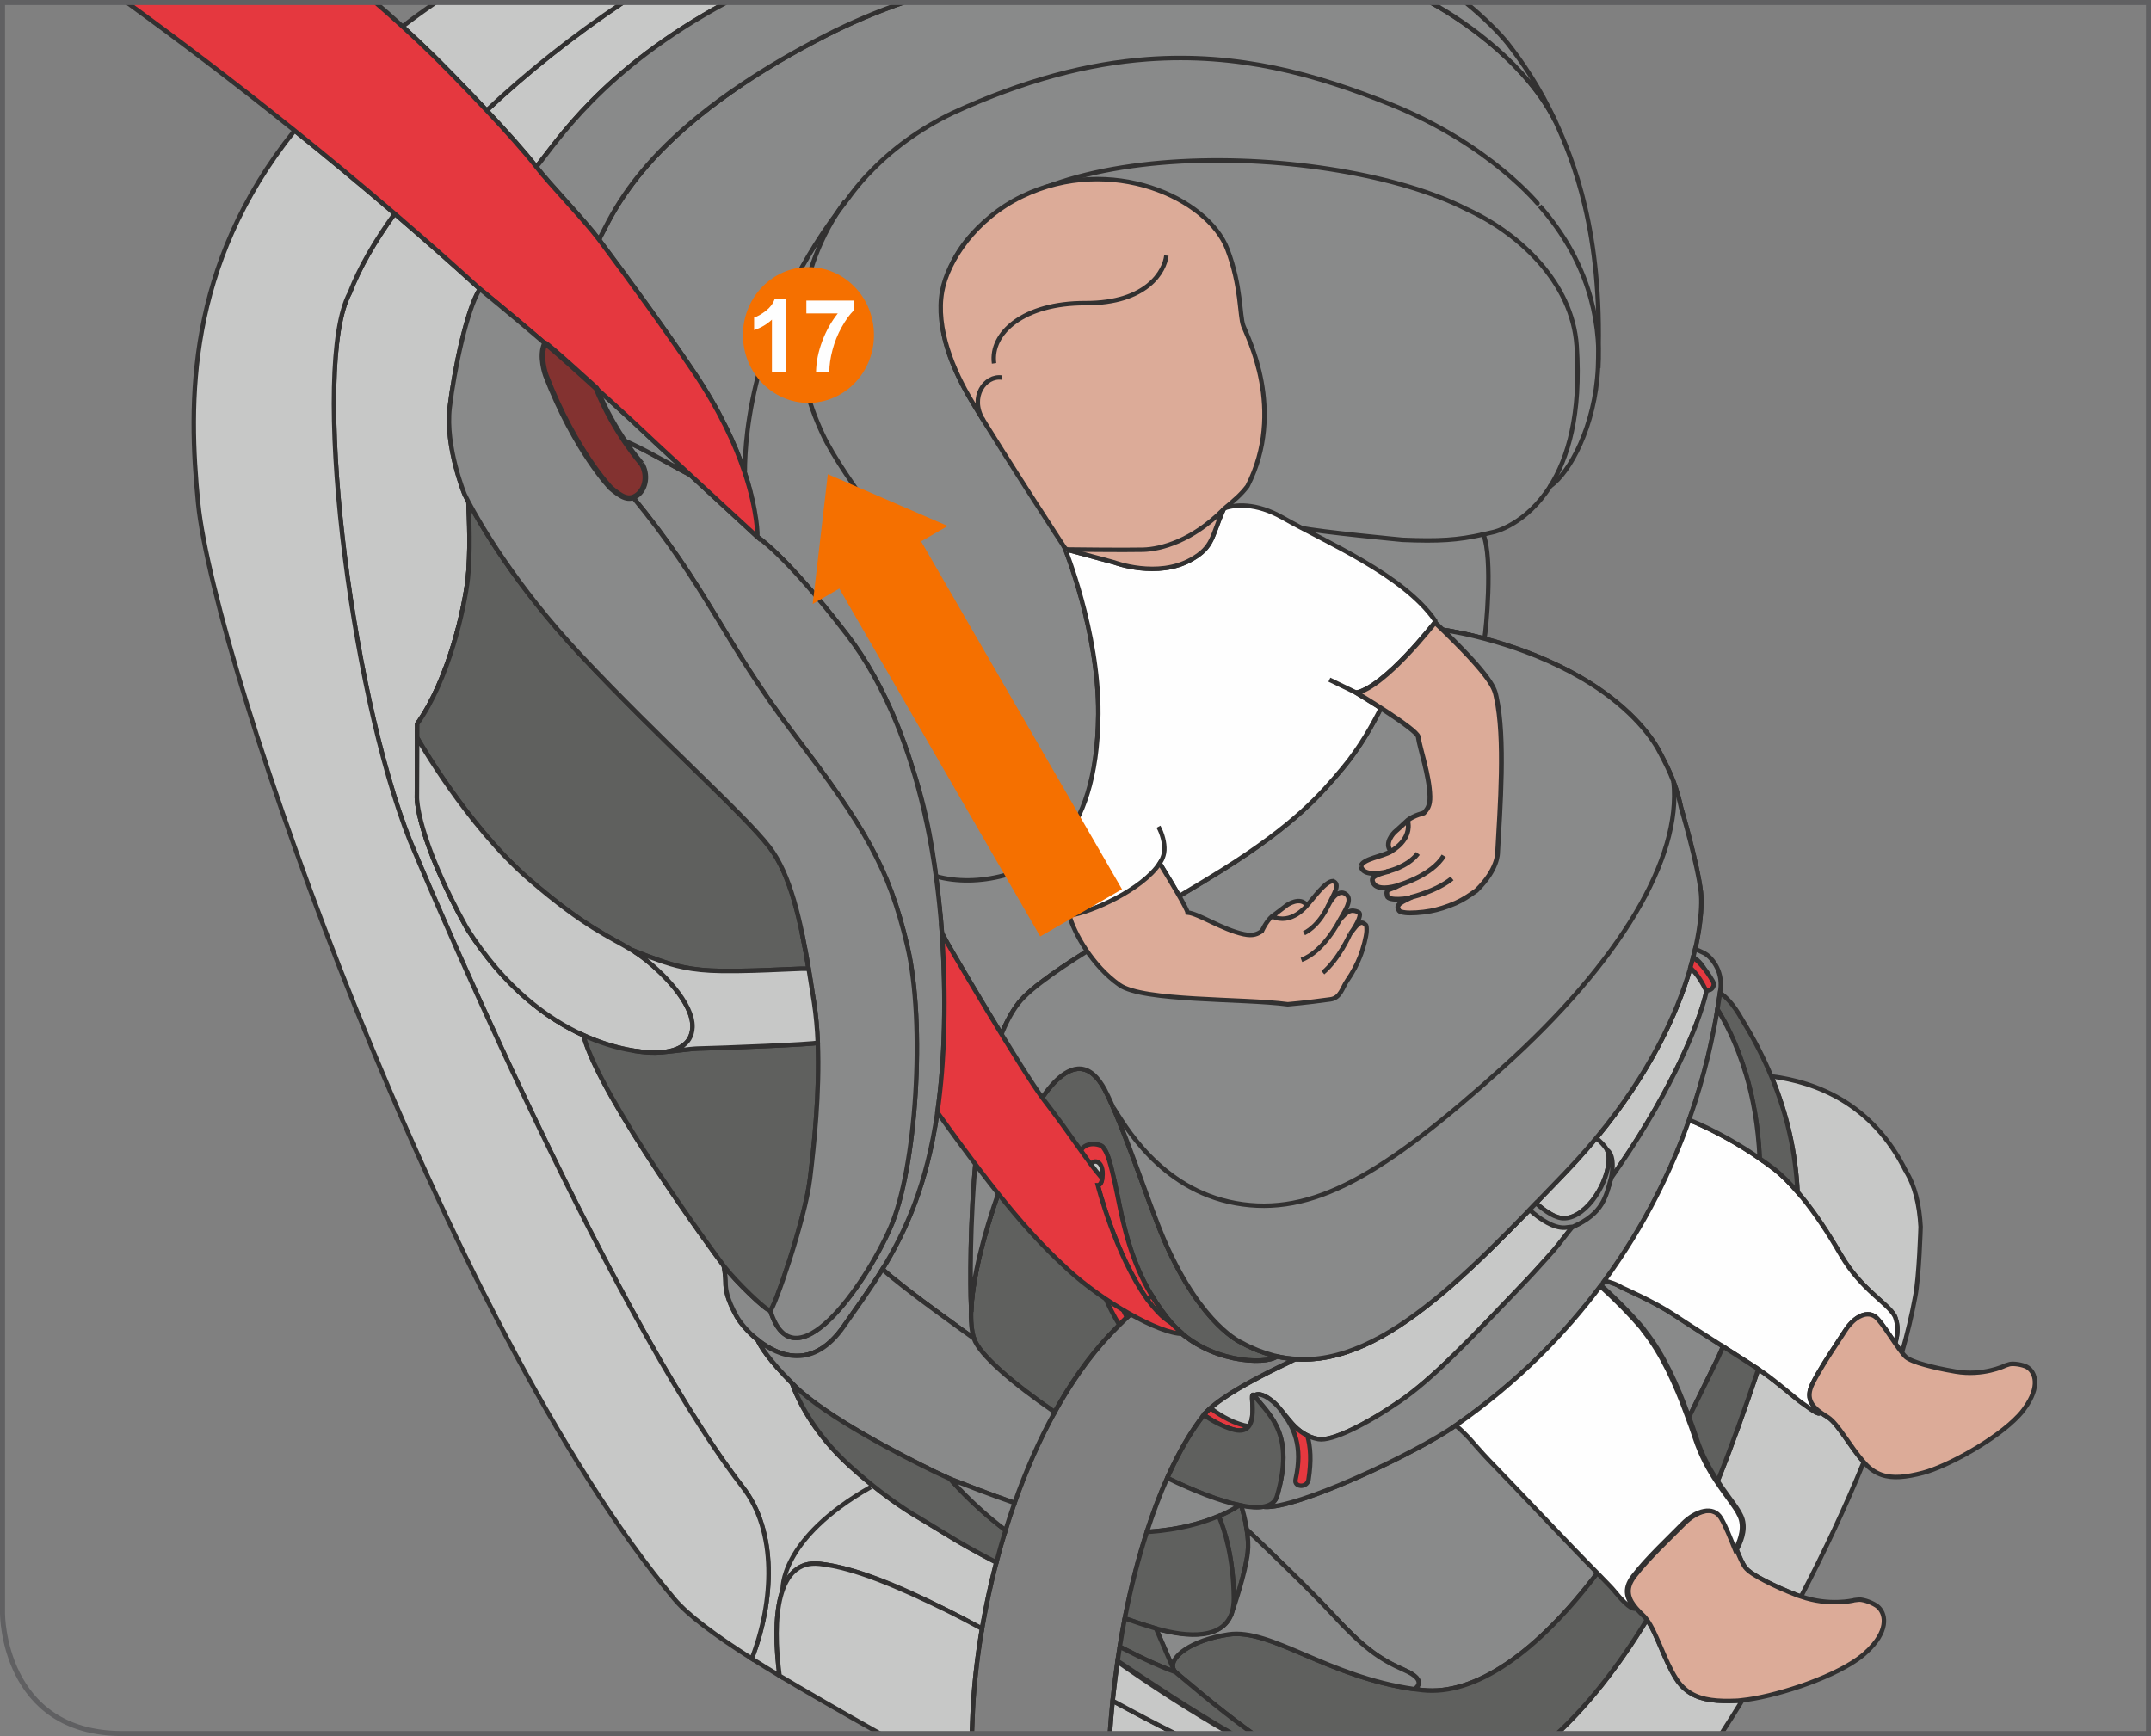 <?xml version="1.0" encoding="UTF-8"?>
<!DOCTYPE svg PUBLIC "-//W3C//DTD SVG 1.1//EN" "http://www.w3.org/Graphics/SVG/1.1/DTD/svg11.dtd">
<!-- Creator: CorelDRAW 2017 -->
<svg xmlns="http://www.w3.org/2000/svg" xml:space="preserve" width="75.431mm" height="60.89mm" version="1.1" style="shape-rendering:geometricPrecision; text-rendering:geometricPrecision; image-rendering:optimizeQuality; fill-rule:evenodd; clip-rule:evenodd"
viewBox="0 0 2931.26 2366.2"
 xmlns:xlink="http://www.w3.org/1999/xlink">
 <rect x="0" y="0" width="2931.26" height="2366.2" fill="#808080" stroke="none"/>
 <defs>
  <style type="text/css">
   <![CDATA[
    .str0 {stroke:#323131;stroke-width:6.07;stroke-miterlimit:10}
    .str3 {stroke:#323131;stroke-width:7.58;stroke-miterlimit:10}
    .str5 {stroke:#606062;stroke-width:6.85;stroke-miterlimit:4}
    .str1 {stroke:#323131;stroke-width:6.07;stroke-linejoin:round;stroke-miterlimit:10}
    .str4 {stroke:#323131;stroke-width:6.55;stroke-linejoin:round;stroke-miterlimit:10}
    .str2 {stroke:#323131;stroke-width:6.07;stroke-linecap:round;stroke-linejoin:round;stroke-miterlimit:10}
    .fil1 {fill:none;fill-rule:nonzero}
    .fil6 {fill:#FEFEFE;fill-rule:nonzero}
    .fil4 {fill:#E5383F;fill-rule:nonzero}
    .fil7 {fill:#DCAB98;fill-rule:nonzero}
    .fil0 {fill:#C7C8C7;fill-rule:nonzero}
    .fil8 {fill:#833230;fill-rule:nonzero}
    .fil5 {fill:#90AFAE;fill-rule:nonzero}
    .fil2 {fill:#898A8A;fill-rule:nonzero}
    .fil3 {fill:#5F605E;fill-rule:nonzero}
    .fil9 {fill:#F57000;fill-rule:nonzero}
   ]]>
  </style>
 </defs>
 <g id="Слой_x0020_1">
  <path class="fil0" d="M1288.72 2090.73l-36.89 -22.38c-18.31,-10.36 -54.99,-34.89 -94.58,-71.09 -48.21,-43.99 -69.51,-88.55 -78.14,-112.27 -31,-31.27 -42.46,-49.41 -46.6,-58.72 -0.03,0 -0.03,-0.03 -0.07,-0.03 -14.12,-11.42 -24.52,-24.54 -28.78,-32.3 -13.21,-24.06 -14.94,-36.93 -14.91,-46.06 0.04,-9.08 -2.29,-22.29 -2.32,-22.44l-0.04 -0.03c-16.08,-21.1 -161.68,-220.83 -189.17,-307.26 -0.44,-1.4 -1.11,-2.97 -1.5,-4.29 -0.33,-1.08 -0.66,-2.03 -0.96,-3 -47.97,-21.88 -106.93,-64.16 -158.68,-146.02 -68.19,-122.98 -67.95,-177.37 -67.95,-177.37l0.27 -61.36 0.06 -12.86 0.03 -7.77 0.08 -18.91c43.26,-61.14 64.39,-157.67 69,-198.26 3.66,-32.02 1.82,-83.56 0.93,-103.9 0,-0.03 -0.03,-0.05 -0.05,-0.08 -1.74,-3.35 -3.04,-5.94 -3.95,-7.69 -0.91,-1.77 -1.34,-2.71 -1.34,-2.71 0,0 -16.9,-41.65 -20.45,-85.75 -0.34,-4.13 -0.81,-8.27 -0.85,-12.42 -0.12,-6.88 0.15,-13.78 0.97,-20.48 6.05,-50.58 23.4,-134.11 41.11,-161.46 -39.14,-35.69 -77.98,-69.84 -116.13,-102.6 -26.94,37.36 -48.09,73.84 -61.17,107.95 -53.53,98.39 -0.49,539.01 82.05,746.71 0,0 263.57,634.62 452.77,880.16 48.1,61.29 43.1,157.2 13.03,234.66 11.99,7.58 24.52,15.31 37.83,23.27 -10.28,-78.92 -3.59,-158.79 54.47,-152.53 47.8,5.21 107.88,30.17 174.39,63.81 2.78,1.39 6.03,3 9.51,4.81 10.42,5.29 23.55,12.27 37.56,19.82 5.09,-29.65 11.58,-59.94 19.52,-90.31 -27.35,-14.2 -51.44,-27.75 -69.05,-38.84z"/>
  <path class="fil1 str0" d="M1288.72 2090.73l-36.89 -22.38c-18.31,-10.36 -54.99,-34.89 -94.58,-71.09 -48.21,-43.99 -69.51,-88.55 -78.14,-112.27 -31,-31.27 -42.46,-49.41 -46.6,-58.72 -0.03,0 -0.03,-0.03 -0.07,-0.03 -14.12,-11.42 -24.52,-24.54 -28.78,-32.3 -13.21,-24.06 -14.94,-36.93 -14.91,-46.06 0.04,-9.08 -2.29,-22.29 -2.32,-22.44l-0.04 -0.03c-16.08,-21.1 -161.68,-220.83 -189.17,-307.26 -0.44,-1.4 -1.11,-2.97 -1.5,-4.29 -0.33,-1.08 -0.66,-2.03 -0.96,-3 -47.97,-21.88 -106.93,-64.16 -158.68,-146.02 -68.19,-122.98 -67.95,-177.37 -67.95,-177.37l0.27 -61.36 0.06 -12.86 0.03 -7.77 0.08 -18.91c43.26,-61.14 64.39,-157.67 69,-198.26 3.66,-32.02 1.82,-83.56 0.93,-103.9 0,-0.03 -0.03,-0.05 -0.05,-0.08 -1.74,-3.35 -3.04,-5.94 -3.95,-7.69 -0.91,-1.77 -1.34,-2.71 -1.34,-2.71 0,0 -16.9,-41.65 -20.45,-85.75 -0.34,-4.13 -0.81,-8.27 -0.85,-12.42 -0.12,-6.88 0.15,-13.78 0.97,-20.48 6.05,-50.58 23.4,-134.11 41.11,-161.46 -39.14,-35.69 -77.98,-69.84 -116.13,-102.6 -26.94,37.36 -48.09,73.84 -61.17,107.95 -53.53,98.39 -0.49,539.01 82.05,746.71 0,0 263.57,634.62 452.77,880.16 48.1,61.29 43.1,157.2 13.03,234.66 11.99,7.58 24.52,15.31 37.83,23.27 -10.28,-78.92 -3.59,-158.79 54.47,-152.53 47.8,5.21 107.88,30.17 174.39,63.81 2.78,1.39 6.03,3 9.51,4.81 10.42,5.29 23.55,12.27 37.56,19.82 5.09,-29.65 11.58,-59.94 19.52,-90.31 -27.35,-14.2 -51.44,-27.75 -69.05,-38.84"/>
  <path class="fil0" d="M1011.48 2026.04c-189.23,-245.53 -452.81,-880.16 -452.81,-880.16 -82.54,-207.75 -135.54,-648.35 -82.01,-746.74 12.98,-34.08 34.26,-70.59 61.16,-107.94 -46.76,-40.09 -92.51,-77.97 -136.39,-113.27 -147.87,184.7 -144.92,371.18 -131.37,508.04 21.8,220.17 335.02,1118.9 649.14,1493.71 18.18,21.65 55.71,49.59 105.28,80.99 30.08,-77.43 35.14,-173.34 -12.99,-234.63z"/>
  <path class="fil1 str0" d="M1011.48 2026.04c-189.23,-245.53 -452.81,-880.16 -452.81,-880.16 -82.54,-207.75 -135.54,-648.35 -82.01,-746.74 12.98,-34.08 34.26,-70.59 61.16,-107.94 -46.76,-40.09 -92.51,-77.97 -136.39,-113.27 -147.87,184.7 -144.92,371.18 -131.37,508.04 21.8,220.17 335.02,1118.9 649.14,1493.71 18.18,21.65 55.71,49.59 105.28,80.99 30.08,-77.43 35.14,-173.34 -12.99,-234.63"/>
  <path class="fil0" d="M1066.63 2167.13c0,0 -5.37,-69.12 119.97,-140.34 -125.34,71.22 -119.97,140.34 -119.97,140.34z"/>
  <path class="fil1 str0" d="M1066.63 2167.13c0,0 -5.37,-69.12 119.97,-140.34 -125.34,71.22 -119.97,140.34 -119.97,140.34"/>
  <path class="fil0" d="M848.81 3.43c-67.65,45.35 -130.78,95.55 -185.64,147.12 25.83,27.49 51.86,56.34 67.68,76.89 27.07,-32.27 88.28,-132.36 258.83,-224.02l-140.87 0z"/>
  <path class="fil1 str0" d="M848.81 3.43c-67.65,45.35 -130.78,95.55 -185.64,147.12 25.83,27.49 51.86,56.34 67.68,76.89 27.07,-32.27 88.28,-132.36 258.83,-224.02"/>
  <path class="fil0" d="M589.19 74.44c12.14,11.86 42.91,43 73.99,76.12 54.87,-51.59 117.99,-101.79 185.64,-147.14l-255.28 0c-15.73,10.83 -30.72,21.74 -45.02,32.7 13.17,12.03 26.62,24.59 40.67,38.32z"/>
  <path class="fil1 str0" d="M589.19 74.44c12.14,11.86 42.91,43 73.99,76.12 54.87,-51.59 117.99,-101.79 185.64,-147.14m-255.28 0c-15.73,10.83 -30.72,21.74 -45.02,32.7 13.17,12.03 26.62,24.59 40.67,38.32"/>
  <path class="fil0" d="M2513.63 1957.68c-8.11,-11.48 -15.68,-21.58 -22.62,-26.02 -3.74,-2.41 -7.67,-4.85 -11.34,-7.64 0,0 3.45,7.81 -13.94,-4.67 -3.45,-2.47 -7.14,-5.09 -11.05,-7.81 -7.65,-5.37 -38.76,-32.72 -58.58,-45.47 -17.27,51.49 -36.85,106.82 -55.37,152.58 8.01,12.21 15.77,22.26 21.95,30.99 5.73,8.03 10.23,15.15 12.02,21.59 4.24,15.38 -2.93,31.82 -8.1,41.03 4.26,10.39 8.32,19.55 11.61,23.99 3.95,5.27 13.5,11.5 26.77,18.33 14.13,7.19 23.92,11.77 44.55,19.85 1.63,0.67 3.18,1.04 4.84,1.6 31.22,-59.87 60.52,-122.19 85.46,-183.32 -9.26,-10.33 -18.01,-23.32 -26.21,-35.04z"/>
  <path class="fil1 str0" d="M2513.63 1957.68c-8.11,-11.48 -15.68,-21.58 -22.62,-26.02 -3.74,-2.41 -7.67,-4.85 -11.34,-7.64 0,0 3.45,7.81 -13.94,-4.67 -3.45,-2.47 -7.14,-5.09 -11.05,-7.81 -7.65,-5.37 -38.76,-32.72 -58.58,-45.47 -17.27,51.49 -36.85,106.82 -55.37,152.58 8.01,12.21 15.77,22.26 21.95,30.99 5.73,8.03 10.23,15.15 12.02,21.59 4.24,15.38 -2.93,31.82 -8.1,41.03 4.26,10.39 8.32,19.55 11.61,23.99 3.95,5.27 13.5,11.5 26.77,18.33 14.13,7.19 23.92,11.77 44.55,19.85 1.63,0.67 3.18,1.04 4.84,1.6 31.22,-59.87 60.52,-122.19 85.46,-183.32 -9.26,-10.33 -18.01,-23.32 -26.21,-35.04"/>
  <path class="fil0" d="M2597.06 1595.99c-45.37,-91.66 -121.74,-121.16 -183.21,-128.97 22.04,52.68 33.21,104.98 35.75,157.71 18.15,20.96 35.25,45.89 51.7,73.36 1.62,2.74 3.28,5.51 4.88,8.28 0.84,1.36 1.62,2.7 2.47,4.1 27.8,47.89 64.23,65.63 73.59,83.65 0.81,1.64 1.11,3.4 1.65,5.14 3.52,11.36 1.19,23.88 -1.24,31.59 3.37,4.99 6.39,9.18 9.23,12.72 7.38,-26.1 13.55,-51.44 17.85,-75.33 5.63,-27.32 7.58,-96.19 7.58,-96.19 -1.63,-30.26 -7.9,-56.26 -20.25,-76.05z"/>
  <path class="fil1 str0" d="M2597.06 1595.99c-45.37,-91.66 -121.74,-121.16 -183.21,-128.97 22.04,52.68 33.21,104.98 35.75,157.71 18.15,20.96 35.25,45.89 51.7,73.36 1.62,2.74 3.28,5.51 4.88,8.28 0.84,1.36 1.62,2.7 2.47,4.1 27.8,47.89 64.23,65.63 73.59,83.65 0.81,1.64 1.11,3.4 1.65,5.14 3.52,11.36 1.19,23.88 -1.24,31.59 3.37,4.99 6.39,9.18 9.23,12.72 7.38,-26.1 13.55,-51.44 17.85,-75.33 5.63,-27.32 7.58,-96.19 7.58,-96.19 -1.63,-30.26 -7.9,-56.26 -20.25,-76.05"/>
  <path class="fil0" d="M1601.44 2362.78c-28.29,-14.13 -56.79,-29.21 -85.17,-44.65 -1.49,14.63 -2.77,29.52 -3.8,44.65l88.97 0z"/>
  <path class="fil1 str0" d="M1601.44 2362.78c-28.29,-14.13 -56.79,-29.21 -85.17,-44.65 -1.49,14.63 -2.77,29.52 -3.8,44.65"/>
  <path class="fil0" d="M1325.13 2344.71c1.16,-38.44 5.63,-80.88 13.13,-124.82 -18.7,-10.06 -35.93,-19.18 -47.1,-24.63 -66.98,-32.67 -126.56,-58.66 -174.37,-63.82 -58.08,-6.26 -64.78,73.62 -54.47,152.53 33.31,19.89 83.56,48.95 136.74,78.82l125.32 0c0.35,-7.63 0.61,-13.99 0.74,-18.07z"/>
  <path class="fil1 str0" d="M1325.13 2344.71c1.16,-38.44 5.63,-80.88 13.13,-124.82 -18.7,-10.06 -35.93,-19.18 -47.1,-24.63 -66.98,-32.67 -126.56,-58.66 -174.37,-63.82 -58.08,-6.26 -64.78,73.62 -54.47,152.53 33.31,19.89 83.56,48.95 136.74,78.82m125.32 0c0.35,-7.63 0.61,-13.99 0.74,-18.07"/>
  <path class="fil0" d="M2367.7 2318.05c-27.01,1.25 -47.54,-0.7 -63.32,-10.02 -7.92,-4.73 -14.72,-11.28 -20.48,-20.39 -15.79,-24.98 -26.76,-63.09 -39.59,-80.05 -41.13,67.54 -82.24,118.04 -122.2,155.18l223.71 0c9.5,-14.62 19.07,-29.81 28.65,-45.45 -2.22,0.17 -4.8,0.59 -6.77,0.73zm-691.08 44.73c-55.73,-31.46 -109.91,-67.24 -153.7,-97.93 -2.51,17.37 -4.8,35.02 -6.66,53.29 28.38,15.44 56.87,30.52 85.15,44.65l75.2 0z"/>
  <path class="fil1 str0" d="M2367.7 2318.05c-27.01,1.25 -47.54,-0.7 -63.32,-10.02 -7.92,-4.73 -14.72,-11.28 -20.48,-20.39 -15.79,-24.98 -26.76,-63.09 -39.59,-80.05 -41.13,67.54 -82.24,118.04 -122.2,155.18m-445.49 0c-55.73,-31.46 -109.91,-67.24 -153.7,-97.93 -2.51,17.37 -4.8,35.02 -6.66,53.29 28.38,15.44 56.87,30.52 85.15,44.65m744.41 0c9.5,-14.62 19.07,-29.81 28.65,-45.45 -2.22,0.17 -4.8,0.59 -6.77,0.73"/>
  <path class="fil2" d="M2119.34 164.79c-37.37,-74.6 -117.85,-133 -169.53,-161.36l-718.64 0c-35.32,12.23 -70.95,27.15 -106.79,45.5 -43.83,22.48 -80.98,44.57 -112.91,65.97 -86.74,58.07 -133.31,110.6 -160.22,150.21 -18.84,27.66 -28.31,49.11 -35.01,61.46 44.5,59.43 90.91,123.58 129.58,180.97 35.46,52.64 56.34,99 68.69,135.71l0.03 0c14.86,43.51 14.55,73.95 13.74,85.08 2.84,2.59 3.96,3.63 3.96,3.63 0,0 37.56,22.99 122.43,133.61 25.45,33.22 47.97,73.45 66.97,119.82 8.08,19.73 15.36,40.76 22.06,62.66 18.4,54.56 29.91,115.54 36.59,189.46 0,0 0.95,-1.6 0,0 0.47,4.5 1.21,8.62 1.62,13.19 0.63,7.13 1.25,14.3 1.73,21.55l0 0.06c3.55,7.11 43.81,76.18 81.31,137.49 6.62,-16.63 14.22,-31.26 23.09,-42.59 34,-43.46 180.12,-120.38 276.94,-180.96 99.59,-62.32 135.32,-103.91 165.25,-139.72 36.9,-44.2 60.58,-100.45 60.58,-100.45 35.45,-35.96 46.16,-91.56 71.82,-88.15 10.06,1.34 32.29,5.21 60.29,12.64 2.23,-11.54 11.71,-109.31 -1.5,-142.18 4.61,-1 9.38,-2.14 14.42,-3.38 0,0 43.5,-9.62 76.74,-62.34 26.86,-18.6 61.05,-81.88 65.08,-161.09l0.35 -13.02c5.97,-171.66 -34.15,-270.56 -58.67,-323.74z"/>
  <path class="fil1 str0" d="M2119.34 164.79c-37.37,-74.6 -117.85,-133 -169.53,-161.36m-718.64 0c-35.32,12.23 -70.95,27.15 -106.79,45.5 -43.83,22.48 -80.98,44.57 -112.91,65.97 -86.74,58.07 -133.31,110.6 -160.22,150.21 -18.84,27.66 -28.31,49.11 -35.01,61.46 44.5,59.43 90.91,123.58 129.58,180.97 35.46,52.64 56.34,99 68.69,135.71l0.03 0c14.86,43.51 14.55,73.95 13.74,85.08 2.84,2.59 3.96,3.63 3.96,3.63 0,0 37.56,22.99 122.43,133.61 25.45,33.22 47.97,73.45 66.97,119.82 8.08,19.73 15.36,40.76 22.06,62.66 18.4,54.56 29.91,115.54 36.59,189.46 0,0 0.95,-1.6 0,0 0.47,4.5 1.21,8.62 1.62,13.19 0.63,7.13 1.25,14.3 1.73,21.55l0 0.06c3.55,7.11 43.81,76.18 81.31,137.49 6.62,-16.63 14.22,-31.26 23.09,-42.59 34,-43.46 180.12,-120.38 276.94,-180.96 99.59,-62.32 135.32,-103.91 165.25,-139.72 36.9,-44.2 60.58,-100.45 60.58,-100.45 35.45,-35.96 46.16,-91.56 71.82,-88.15 10.06,1.34 32.29,5.21 60.29,12.64 2.23,-11.54 11.71,-109.31 -1.5,-142.18 4.61,-1 9.38,-2.14 14.42,-3.38 0,0 43.5,-9.62 76.74,-62.34 26.86,-18.6 61.05,-81.88 65.08,-161.09l0.35 -13.02c5.97,-171.66 -34.15,-270.56 -58.67,-323.74"/>
  <path class="fil0" d="M2307.43 1304.67c0.05,-0.21 0.09,-0.42 0.15,-0.63 -18.64,73.74 -65.84,181.33 -175.62,295.55 -131.84,137.17 -252,265.79 -373.5,252.07l-0.72 4.55c-24.3,11.51 -95.85,45.64 -117.18,72.22 10.75,7.69 22.94,14.46 37.67,19.29 45.99,15.07 20.07,-59.01 31.4,-44.84 0.1,-2.42 8.63,-6.73 26.06,8.41 17.08,14.79 27.72,44.09 60.77,50.22 18.19,3.36 65.12,-19.99 111.29,-51.68 44.75,-30.76 94.43,-82.91 173.89,-166.29 5.63,-5.87 10.84,-11.76 16.19,-17.63 7.03,-7.68 13.83,-15.33 20.52,-22.94 6,-6.95 18.89,-24.17 24.68,-31.09 0.22,-0.03 0.49,0.09 0.67,0.09 37.31,-18.08 44.91,-41.49 51.82,-66.32 3.75,-5.24 7.2,-10.41 10.75,-15.59 19.03,-27.71 35.41,-54.16 49.62,-78.98 52.01,-91.08 72.92,-159.09 71.16,-174.84 -2.17,-18.71 -12.8,-27.58 -19.62,-31.56z"/>
  <path class="fil1 str0" d="M2307.43 1304.67c0.05,-0.21 0.09,-0.42 0.15,-0.63 -18.64,73.74 -65.84,181.33 -175.62,295.55 -131.84,137.17 -252,265.79 -373.5,252.07l-0.72 4.55c-24.3,11.51 -95.85,45.64 -117.18,72.22 10.75,7.69 22.94,14.46 37.67,19.29 45.99,15.07 20.07,-59.01 31.4,-44.84 0.1,-2.42 8.63,-6.73 26.06,8.41 17.08,14.79 27.72,44.09 60.77,50.22 18.19,3.36 65.12,-19.99 111.29,-51.68 44.75,-30.76 94.43,-82.91 173.89,-166.29 5.63,-5.87 10.84,-11.76 16.19,-17.63 7.03,-7.68 13.83,-15.33 20.52,-22.94 6,-6.95 18.89,-24.17 24.68,-31.09 0.22,-0.03 0.49,0.09 0.67,0.09 37.31,-18.08 44.91,-41.49 51.82,-66.32 3.75,-5.24 7.2,-10.41 10.75,-15.59 19.03,-27.71 35.41,-54.16 49.62,-78.98 52.01,-91.08 72.92,-159.09 71.16,-174.84 -2.17,-18.71 -12.8,-27.58 -19.62,-31.56"/>
  <path class="fil3" d="M1541.39 1790.27c-47.65,-102.05 -55.2,-200.47 -55.2,-200.47 -1.92,-33.53 11.22,-31.38 16.26,-26.94 5.96,5.25 10.14,19.54 16.85,49.4 8.06,35.96 15.65,96.29 50.34,153.65l0.03 -0.04c3.88,6.43 8.02,12.82 12.51,19.13 5.18,7.11 10.49,14.17 16.71,21.07 46.52,51.24 125.7,54.71 141.13,42.7 -1.93,-0.44 -3.81,-1.06 -5.76,-1.63 -14.07,-3.82 -28.12,-9.07 -42.3,-17.22 0,0 -53.37,-22.02 -103.81,-135.94 -6.43,-14.48 -13.7,-33.6 -21.37,-54.45l-0.3 -0.21c0,0 -33.12,-93.82 -53.86,-139.64 -2.32,-4.94 -4.66,-10.03 -6.88,-14.27 -5.01,-9.33 -10.08,-16 -15.33,-20.6 -23.16,-20.49 -47.86,1.37 -64.71,23.56 -44.24,59.04 -120.86,267.52 -98.48,335.86 7.15,21.82 52.2,60.8 110.04,100.54 21.81,-39.43 46.61,-75.4 74.73,-105.22 8.95,-9.53 18.96,-19.52 29.41,-29.28z"/>
  <path class="fil1 str0" d="M1541.39 1790.27c-47.65,-102.05 -55.2,-200.47 -55.2,-200.47 -1.92,-33.53 11.22,-31.38 16.26,-26.94 5.96,5.25 10.14,19.54 16.85,49.4 8.06,35.96 15.65,96.29 50.34,153.65l0.03 -0.04c3.88,6.43 8.02,12.82 12.51,19.13 5.18,7.11 10.49,14.17 16.71,21.07 46.52,51.24 125.7,54.71 141.13,42.7 -1.93,-0.44 -3.81,-1.06 -5.76,-1.63 -14.07,-3.82 -28.12,-9.07 -42.3,-17.22 0,0 -53.37,-22.02 -103.81,-135.94 -6.43,-14.48 -13.7,-33.6 -21.37,-54.45l-0.3 -0.21c0,0 -33.12,-93.82 -53.86,-139.64 -2.32,-4.94 -4.66,-10.03 -6.88,-14.27 -5.01,-9.33 -10.08,-16 -15.33,-20.6 -23.16,-20.49 -47.86,1.37 -64.71,23.56 -44.24,59.04 -120.86,267.52 -98.48,335.86 7.15,21.82 52.2,60.8 110.04,100.54 21.81,-39.43 46.61,-75.4 74.73,-105.22 8.95,-9.53 18.96,-19.52 29.41,-29.28"/>
  <path class="fil4" d="M1630.95 1831.94c-11.5,-6.78 -22.46,-15.33 -32.05,-25.91 -6.23,-6.85 -11.53,-13.94 -16.73,-21.03 -4.5,-6.31 -8.62,-12.7 -12.5,-19.13l-0.04 0.04c-28.28,-46.83 -38.54,-95.61 -45.79,-131.51l0.03 0c-1.6,-8.02 -3.11,-15.61 -4.58,-22.17 -5.92,-26.5 -9.98,-40.29 -14.97,-46.83 -0.63,-0.82 -1.24,-1.95 -1.87,-2.56 -5.04,-4.41 -34.6,-10.62 -32.7,22.92 0,0 -3.82,121.22 55.5,220.05 3.29,-3.06 5.03,-5.69 13.65,-13.33 0.66,-0.63 1.4,-1.18 2.03,-1.85 0.19,-0.15 0.28,-0.21 0.47,-0.36 5.36,-4.98 12.61,-11.45 18.18,-16.12 1.87,-1.55 56.86,50.98 58.78,49.45l12.59 8.34z"/>
  <path class="fil1 str0" d="M1630.95 1831.94c-11.5,-6.78 -22.46,-15.33 -32.05,-25.91 -6.23,-6.85 -11.53,-13.94 -16.73,-21.03 -4.5,-6.31 -8.62,-12.7 -12.5,-19.13l-0.04 0.04c-28.28,-46.83 -38.54,-95.61 -45.79,-131.51l0.03 0c-1.6,-8.02 -3.11,-15.61 -4.58,-22.17 -5.92,-26.5 -9.98,-40.29 -14.97,-46.83 -0.63,-0.82 -1.24,-1.95 -1.87,-2.56 -5.04,-4.41 -34.6,-10.62 -32.7,22.92 0,0 -3.82,121.22 55.5,220.05 3.29,-3.06 5.03,-5.69 13.65,-13.33 0.66,-0.63 1.4,-1.18 2.03,-1.85 0.19,-0.15 0.28,-0.21 0.47,-0.36 5.36,-4.98 12.61,-11.45 18.18,-16.12 1.87,-1.55 56.86,50.98 58.78,49.45"/>
  <path class="fil2" d="M1367.4 1607.49c0,-0.09 0,-0.18 0.03,-0.27 -19.93,-20.56 -82.2,-82.99 -90.05,-91.15 -14.27,98.25 -42.98,161.89 -74.79,213.79 30.4,27.92 124.64,94.37 124.64,94.37 -13.72,-41.85 9.79,-136.27 40.18,-216.74z"/>
  <path class="fil1 str0" d="M1367.4 1607.49c0,-0.09 0,-0.18 0.03,-0.27 -19.93,-20.56 -82.2,-82.99 -90.05,-91.15 -14.27,98.25 -42.98,161.89 -74.79,213.79 30.4,27.92 124.64,94.37 124.64,94.37 -13.72,-41.85 9.79,-136.27 40.18,-216.74"/>
  <path class="fil4" d="M1649.62 1919.26c-3.51,3.14 -6.68,6.22 -9.05,9.18 10.73,7.69 22.94,14.42 37.66,19.29 12.16,3.96 19.18,1.63 23.32,-3.55 -18.42,-3.59 -35.71,-12.56 -51.93,-24.92z"/>
  <path class="fil1 str0" d="M1649.62 1919.26c-3.51,3.14 -6.68,6.22 -9.05,9.18 10.73,7.69 22.94,14.42 37.66,19.29 12.16,3.96 19.18,1.63 23.32,-3.55 -18.42,-3.59 -35.71,-12.56 -51.93,-24.92"/>
  <path class="fil3" d="M1699.09 2084.69c-2.07,-13.45 -5.52,-26.06 -8.07,-34.26 -0.75,0.33 -1.52,0.63 -2.28,0.92 0.08,0.04 0.21,0.07 0.3,0.1 -7.73,5.25 -17.49,10.12 -28.26,14.75 8.23,19.63 19.99,57.14 20.69,111.63 0.1,7.77 -0.91,14.45 -2.7,20.14 3.36,-9.78 18.3,-53.93 21.63,-81.83 1.11,-9.85 0.37,-20.91 -1.32,-31.45z"/>
  <path class="fil1 str0" d="M1699.09 2084.69c-2.07,-13.45 -5.52,-26.06 -8.07,-34.26 -0.75,0.33 -1.52,0.63 -2.28,0.92 0.08,0.04 0.21,0.07 0.3,0.1 -7.73,5.25 -17.49,10.12 -28.26,14.75 8.23,19.63 19.99,57.14 20.69,111.63 0.1,7.77 -0.91,14.45 -2.7,20.14 3.36,-9.78 18.3,-53.93 21.63,-81.83 1.11,-9.85 0.37,-20.91 -1.32,-31.45"/>
  <path class="fil2" d="M801.85 591.04c13.36,24 32.15,51.97 58.44,83.86 105.3,127.57 125.44,199.24 221.77,325.92 96.32,126.66 128.97,181.03 154.33,288.26 25.32,107.26 11.96,304.1 -23.02,383.99 -35.02,79.83 -131.65,217.21 -163.66,113.07 -4.87,1.32 -46.95,-39.32 -63.28,-60.75 0,0 2.37,13.35 2.33,22.5 -0.04,9.13 1.69,21.98 14.91,46.04 4.24,7.76 14.65,20.91 28.75,32.32 29.84,24.07 76.32,40.39 117.24,-18.34 17.34,-24.92 35.6,-49.79 52.9,-78.06 31.82,-51.9 60.55,-115.54 74.83,-213.79 4.91,-34.05 8.14,-72.27 9.19,-115.64 1.01,-44.48 -0.04,-87.27 -2.93,-128.19 -0.52,-7.22 -1.08,-14.42 -1.76,-21.56 -9.02,-102.05 -30.09,-191.51 -60.24,-265.3 -19,-46.36 -41.53,-86.6 -66.99,-119.83 -84.85,-110.62 -122.44,-133.59 -122.44,-133.59 0,0 -16.13,-14.77 -91.82,-84.73 -19.56,-9.83 -49.28,-27.89 -80.22,-42.56 -26.08,-12.32 -46.59,-14.05 -58.33,-13.61z"/>
  <path class="fil1 str0" d="M801.85 591.04c13.36,24 32.15,51.97 58.44,83.86 105.3,127.57 125.44,199.24 221.77,325.92 96.32,126.66 128.97,181.03 154.33,288.26 25.32,107.26 11.96,304.1 -23.02,383.99 -35.02,79.83 -131.65,217.21 -163.66,113.07 -4.87,1.32 -46.95,-39.32 -63.28,-60.75 0,0 2.37,13.35 2.33,22.5 -0.04,9.13 1.69,21.98 14.91,46.04 4.24,7.76 14.65,20.91 28.75,32.32 29.84,24.07 76.32,40.39 117.24,-18.34 17.34,-24.92 35.6,-49.79 52.9,-78.06 31.82,-51.9 60.55,-115.54 74.83,-213.79 4.91,-34.05 8.14,-72.27 9.19,-115.64 1.01,-44.48 -0.04,-87.27 -2.93,-128.19 -0.52,-7.22 -1.08,-14.42 -1.76,-21.56 -9.02,-102.05 -30.09,-191.51 -60.24,-265.3 -19,-46.36 -41.53,-86.6 -66.99,-119.83 -84.85,-110.62 -122.44,-133.59 -122.44,-133.59 0,0 -16.13,-14.77 -91.82,-84.73 -19.56,-9.83 -49.28,-27.89 -80.22,-42.56 -26.08,-12.32 -46.59,-14.05 -58.33,-13.61"/>
  <path class="fil2" d="M1011.46 114.89c-86.74,58.07 -133.28,110.6 -160.22,150.24 26.94,-39.63 73.51,-92.16 160.22,-150.24z"/>
  <path class="fil1 str0" d="M1011.46 114.89c-86.74,58.07 -133.28,110.6 -160.22,150.24 26.94,-39.63 73.51,-92.16 160.22,-150.24"/>
  <path class="fil2" d="M860.17 604.66c30.96,14.67 60.68,32.71 80.23,42.52 -13.08,-12.1 -27.89,-25.81 -44.79,-41.48 -42.61,-40.55 -85.83,-79.46 -126.31,-114.66 -0.18,14.65 3.55,48.09 32.55,100.01 11.75,-0.43 32.31,1.3 58.33,13.61z"/>
  <path class="fil1 str0" d="M860.17 604.66c30.96,14.67 60.68,32.71 80.23,42.52 -13.08,-12.1 -27.89,-25.81 -44.79,-41.48 -42.61,-40.55 -85.83,-79.46 -126.31,-114.66 -0.18,14.65 3.55,48.09 32.55,100.01 11.75,-0.43 32.31,1.3 58.33,13.61"/>
  <path class="fil3" d="M721.55 1198.83c76.1,65.61 110.46,78.41 138.7,95.59 0,0 18.59,7.69 37.31,14.24 20.4,7.09 43.16,14.3 86.3,14.72 59.03,0.62 116.88,-4.95 118.24,-2.4 -10.94,-65.5 -24.87,-129.17 -53.59,-166.52 -35.37,-45.95 -148.33,-145.55 -257.59,-262.03 -88.56,-94.44 -137.23,-179.32 -152.46,-208.12 0.98,20.3 2.76,71.96 -0.87,103.99 -4.66,40.58 -25.69,137.11 -68.98,198.25l-0.08 18.91c0,0 67.6,119.65 153.03,193.37z"/>
  <path class="fil1 str0" d="M721.55 1198.83c76.1,65.61 110.46,78.41 138.7,95.59 0,0 18.59,7.69 37.31,14.24 20.4,7.09 43.16,14.3 86.3,14.72 59.03,0.62 116.88,-4.95 118.24,-2.4 -10.94,-65.5 -24.87,-129.17 -53.59,-166.52 -35.37,-45.95 -148.33,-145.55 -257.59,-262.03 -88.56,-94.44 -137.23,-179.32 -152.46,-208.12 0.98,20.3 2.76,71.96 -0.87,103.99 -4.66,40.58 -25.69,137.11 -68.98,198.25l-0.08 18.91c0,0 67.6,119.65 153.03,193.37"/>
  <path class="fil5" d="M1678.57 2198.52c-0.18,0.52 -0.42,0.97 -0.59,1.45l0.04 0.03c0,0 0.18,-0.55 0.55,-1.48z"/>
  <path class="fil1 str0" d="M1678.57 2198.52c-0.18,0.52 -0.42,0.97 -0.59,1.45l0.04 0.03c0,0 0.18,-0.55 0.55,-1.48"/>
  <path class="fil1 str0" d="M1327.22 1824.24c0,0 -94.24,-66.51 -124.64,-94.4 -17.33,28.3 -35.56,53.13 -52.93,78.06 -40.87,58.76 -87.4,42.4 -117.19,18.33 4.18,9.31 15.63,27.45 46.62,58.74 1.3,1.31 2.6,2.65 3.96,3.99 42.84,42.52 148.51,96.36 191.46,117.34l20.29 9.4"/>
  <path class="fil1 str0" d="M2398.05 1579.06c-1.94,-44.5 -9.17,-83.18 -18.62,-114.58 -13.97,-46.43 -31.74,-77.73 -40.54,-91.36 -0.6,6.21 -1.48,12.71 -2.82,19.44 -0.74,3.84 -1.82,8.36 -3.09,13.09 -0.4,1.48 -0.86,3.05 -1.26,4.6 -1.08,3.66 -2.22,7.51 -3.48,11.57 -0.49,1.67 -0.99,3.31 -1.6,5.03 -3.76,11.67 -8.34,24.68 -13.67,38.66 -0.59,1.55 -1.23,3.19 -1.83,4.83 -2.35,5.99 -4.73,12.09 -7.25,18.33 -0.52,1.3 -0.98,2.58 -1.57,3.91 -3.8,9.39 -8.13,19.24 -12.32,28.9 0.48,0.21 1,0.3 1.48,0.45 40.36,15.05 78.77,37.82 106.57,57.12"/>
  <path class="fil2" d="M2324.98 1820.44c-18.87,-12.1 -34.95,-22.45 -43.33,-28.05 -27.05,-18.14 -71.75,-37.67 -71.75,-37.67 0,0 -10.26,-8.44 -38.52,-11.91 27.96,23.9 51.51,48.39 66.99,66.54 1.29,1.52 2.37,3.5 3.65,5.06 24.17,30.3 43.09,71.29 59.69,117.06 19.63,-40 40.02,-81.76 40.02,-81.76 2.08,-4.88 4.18,-9.66 6.32,-14.55 -7.92,-5.07 -15.74,-10.05 -23.06,-14.72z"/>
  <path class="fil1 str0" d="M2324.98 1820.44c-18.87,-12.1 -34.95,-22.45 -43.33,-28.05 -27.05,-18.14 -71.75,-37.67 -71.75,-37.67 0,0 -10.26,-8.44 -38.52,-11.91 27.96,23.9 51.51,48.39 66.99,66.54 1.29,1.52 2.37,3.5 3.65,5.06 24.17,30.3 43.09,71.29 59.69,117.06 19.63,-40 40.02,-81.76 40.02,-81.76 2.08,-4.88 4.18,-9.66 6.32,-14.55 -7.92,-5.07 -15.74,-10.05 -23.06,-14.72"/>
  <path class="fil6" d="M2270.07 1566.48l-0.64 1.25c0.09,-0.15 0.17,-0.32 0.24,-0.47 0.12,-0.23 0.25,-0.51 0.4,-0.78z"/>
  <path class="fil1 str0" d="M2270.07 1566.48l-0.64 1.25c0.09,-0.15 0.17,-0.32 0.24,-0.47 0.12,-0.23 0.25,-0.51 0.4,-0.78"/>
  <path class="fil6" d="M2201.22 2167.58c23.18,28.87 28.78,24.68 28.78,24.68l-28.78 -24.68z"/>
  <path class="fil1 str0" d="M2201.22 2167.58c23.18,28.87 28.78,24.68 28.78,24.68"/>
  <path class="fil2" d="M1153.7 272.64c-33.04,46.47 -52.56,99.12 -58.06,153.64 5.49,-54.52 25.02,-107.16 58.06,-153.64z"/>
  <path class="fil2" d="M1949.8 3.43c51.67,28.36 132.11,86.75 169.52,161.38 -20.86,-45.27 -44.57,-79.88 -64.94,-105.92 -10.98,-13.76 -31.75,-34.85 -57.13,-55.46l-47.45 0zm-960.15 0c-170.51,91.65 -231.74,191.73 -258.77,224 18.16,23.62 65.6,72.63 85.38,99.12 6.7,-12.35 16.2,-33.79 34.95,-61.42 26.97,-39.6 73.54,-92.15 160.25,-150.25 31.95,-21.37 69.08,-43.48 112.96,-65.95 35.82,-18.35 71.43,-33.27 106.73,-45.5l-241.5 0z"/>
  <path class="fil1 str1" d="M1949.8 3.43c51.67,28.36 132.11,86.75 169.52,161.38 -20.86,-45.27 -44.57,-79.88 -64.94,-105.92 -10.98,-13.76 -31.75,-34.85 -57.13,-55.46m-1007.6 0c-170.51,91.65 -231.74,191.73 -258.77,224 18.16,23.62 65.6,72.63 85.38,99.12 6.7,-12.35 16.2,-33.79 34.95,-61.42 26.97,-39.6 73.54,-92.15 160.25,-150.25 31.95,-21.37 69.08,-43.48 112.96,-65.95 35.82,-18.35 71.43,-33.27 106.73,-45.5"/>
  <path class="fil0" d="M2189.88 1567.25c-6.47,-11.98 -23.78,-23.41 -35.71,-30.23 -4.38,-2.51 -8.1,-4.44 -10.22,-5.48 -7.38,6.98 -15.15,13.87 -23.16,20.73 -7.38,6.31 -14.98,12.56 -22.81,18.84 -2.77,2.19 -5.56,4.4 -8.31,6.63 -2.11,1.73 -4.18,3.44 -6.45,5.15 -0.49,0.43 -1.07,0.8 -1.52,1.18 -7.83,5.92 -15.68,11.74 -23.59,17.44 5,6.52 15.27,19.1 27.2,30.98 14.98,14.9 32.74,28.66 47.13,27.91 30.96,-1.62 60.09,-50.15 59.95,-81.31 -0.01,-4 -0.42,-7.9 -2.49,-11.84z"/>
  <path class="fil1 str0" d="M2189.88 1567.25c-6.47,-11.98 -23.78,-23.41 -35.71,-30.23 -4.38,-2.51 -8.1,-4.44 -10.22,-5.48 -7.38,6.98 -15.15,13.87 -23.16,20.73 -7.38,6.31 -14.98,12.56 -22.81,18.84 -2.77,2.19 -5.56,4.4 -8.31,6.63 -2.11,1.73 -4.18,3.44 -6.45,5.15 -0.49,0.43 -1.07,0.8 -1.52,1.18 -7.83,5.92 -15.68,11.74 -23.59,17.44 5,6.52 15.27,19.1 27.2,30.98 14.98,14.9 32.74,28.66 47.13,27.91 30.96,-1.62 60.09,-50.15 59.95,-81.31 -0.01,-4 -0.42,-7.9 -2.49,-11.84"/>
  <path class="fil2" d="M2317.92 1216.31c-4.41,-38.92 -27.05,-115.43 -27.05,-115.43 -8.16,-38.18 -20.81,-59.29 -28.78,-75.11 -13.3,-26.16 -46.29,-66.33 -106.68,-101.61 -80.99,-47.27 -169.17,-63.13 -192.83,-66.27 -25.62,-3.39 -36.34,52.22 -71.78,88.15 0,0 -23.7,56.28 -60.62,100.46 -29.9,35.82 -65.61,77.43 -165.21,139.75 -96.83,60.54 -242.94,137.46 -276.94,180.92 -74.33,95.06 -65.54,404.29 -64.61,418.82l0.12 -0.05c3.21,-88.05 64.38,-247.16 102.13,-297.55 16.85,-22.22 41.55,-44.06 64.74,-23.57 5.22,4.58 10.3,11.27 15.29,20.58 2.26,4.24 4.58,9.33 6.89,14.27 0,0.03 0.03,0.05 0.03,0.08 17.64,37.64 36.95,93.18 54.16,139.8 1.47,4.05 2.93,7.92 4.41,11.84 2.46,6.61 4.88,13.05 7.23,19 0.58,1.47 1.11,2.8 1.68,4.19 2.79,6.99 5.49,13.63 8.05,19.4 50.42,113.92 103.79,135.95 103.79,135.95 7.42,4.21 14.81,7.5 22.2,10.5 6.7,2.63 13.42,4.85 20.09,6.68 1.15,0.37 2.28,0.65 3.39,0.95 128.66,32.22 254.9,-103.49 394.31,-248.48 171.97,-178.93 190.66,-341.93 185.96,-383.28z"/>
  <path class="fil1 str0" d="M2317.92 1216.31c-4.41,-38.92 -27.05,-115.43 -27.05,-115.43 -8.16,-38.18 -20.81,-59.29 -28.78,-75.11 -13.3,-26.16 -46.29,-66.33 -106.68,-101.61 -80.99,-47.27 -169.17,-63.13 -192.83,-66.27 -25.62,-3.39 -36.34,52.22 -71.78,88.15 0,0 -23.7,56.28 -60.62,100.46 -29.9,35.82 -65.61,77.43 -165.21,139.75 -96.83,60.54 -242.94,137.46 -276.94,180.92 -74.33,95.06 -65.54,404.29 -64.61,418.82l0.12 -0.05c3.21,-88.05 64.38,-247.16 102.13,-297.55 16.85,-22.22 41.55,-44.06 64.74,-23.57 5.22,4.58 10.3,11.27 15.29,20.58 2.26,4.24 4.58,9.33 6.89,14.27 0,0.03 0.03,0.05 0.03,0.08 17.64,37.64 36.95,93.18 54.16,139.8 1.47,4.05 2.93,7.92 4.41,11.84 2.46,6.61 4.88,13.05 7.23,19 0.58,1.47 1.11,2.8 1.68,4.19 2.79,6.99 5.49,13.63 8.05,19.4 50.42,113.92 103.79,135.95 103.79,135.95 7.42,4.21 14.81,7.5 22.2,10.5 6.7,2.63 13.42,4.85 20.09,6.68 1.15,0.37 2.28,0.65 3.39,0.95 128.66,32.22 254.9,-103.49 394.31,-248.48 171.97,-178.93 190.66,-341.93 185.96,-383.28"/>
  <path class="fil2" d="M2317.92 1216.31c-4.41,-38.92 -27.05,-115.43 -27.05,-115.43 -8.16,-38.18 -20.81,-59.29 -28.78,-75.11 -13.3,-26.16 -46.29,-66.33 -106.68,-101.61 -80.99,-47.27 -169.17,-63.13 -192.83,-66.27 -25.62,-3.39 -36.34,52.22 -71.78,88.15 0,0 -23.7,56.28 -60.62,100.46 -29.9,35.82 -65.61,77.43 -165.21,139.75 -96.83,60.54 -242.94,137.46 -276.94,180.92 -74.33,95.06 -65.54,404.29 -64.61,418.82l0.12 -0.05c3.21,-88.05 64.38,-247.16 102.13,-297.55 16.85,-22.22 41.55,-44.06 64.74,-23.57 5.22,4.58 10.3,11.27 15.29,20.58 2.26,4.24 4.58,9.33 6.89,14.27 0,0.03 0.03,0.05 0.03,0.08 17.64,37.64 36.95,93.18 54.16,139.8 1.47,4.05 2.93,7.92 4.41,11.84 2.46,6.61 4.88,13.05 7.23,19 0.58,1.47 1.11,2.8 1.68,4.19 2.79,6.99 5.49,13.63 8.05,19.4 50.42,113.92 103.79,135.95 103.79,135.95 7.42,4.21 14.81,7.5 22.2,10.5 6.7,2.63 13.42,4.85 20.09,6.68 1.15,0.37 2.28,0.65 3.39,0.95 128.66,32.22 254.9,-103.49 394.31,-248.48 171.97,-178.93 190.66,-341.93 185.96,-383.28z"/>
  <path class="fil1 str0" d="M2317.92 1216.31c-4.41,-38.92 -27.05,-115.43 -27.05,-115.43 -8.16,-38.18 -20.81,-59.29 -28.78,-75.11 -13.3,-26.16 -46.29,-66.33 -106.68,-101.61 -80.99,-47.27 -169.17,-63.13 -192.83,-66.27 -25.62,-3.39 -36.34,52.22 -71.78,88.15 0,0 -23.7,56.28 -60.62,100.46 -29.9,35.82 -65.61,77.43 -165.21,139.75 -96.83,60.54 -242.94,137.46 -276.94,180.92 -74.33,95.06 -65.54,404.29 -64.61,418.82l0.12 -0.05c3.21,-88.05 64.38,-247.16 102.13,-297.55 16.85,-22.22 41.55,-44.06 64.74,-23.57 5.22,4.58 10.3,11.27 15.29,20.58 2.26,4.24 4.58,9.33 6.89,14.27 0,0.03 0.03,0.05 0.03,0.08 17.64,37.64 36.95,93.18 54.16,139.8 1.47,4.05 2.93,7.92 4.41,11.84 2.46,6.61 4.88,13.05 7.23,19 0.58,1.47 1.11,2.8 1.68,4.19 2.79,6.99 5.49,13.63 8.05,19.4 50.42,113.92 103.79,135.95 103.79,135.95 7.42,4.21 14.81,7.5 22.2,10.5 6.7,2.63 13.42,4.85 20.09,6.68 1.15,0.37 2.28,0.65 3.39,0.95 128.66,32.22 254.9,-103.49 394.31,-248.48 171.97,-178.93 190.66,-341.93 185.96,-383.28"/>
  <path class="fil2" d="M2280.62 1065.44c10.9,104.46 -72.69,245.06 -231.05,387.99 -164.2,148.25 -261.47,205.4 -365.78,186.43 -104.17,-18.93 -152.88,-109.73 -166.43,-130.08l763.26 -444.33z"/>
  <path class="fil1 str0" d="M2280.62 1065.44c10.9,104.46 -72.69,245.06 -231.05,387.99 -164.2,148.25 -261.47,205.4 -365.78,186.43 -104.17,-18.93 -152.88,-109.73 -166.43,-130.08"/>
  <path class="fil2" d="M1998.8 1954.81c-3.24,-3.17 -12.12,-11.61 -14.18,-12.6 -56.8,39.6 -217.63,114.58 -261.28,111.54 -0.52,-0.03 -0.97,-0.25 -1.4,-0.43 -7.98,1.48 -18.7,0.49 -30.61,-1.81 2.52,8.22 5.77,20.21 7.77,33.18 22.6,21.4 84.23,80.32 117.09,115.95 40.71,44.09 63.13,60.59 97.47,75.59 34.2,14.93 13.61,25.88 13.49,25.94 3.73,0.54 7.48,1 11.28,1.41 71.64,7.81 156.11,-50.57 239.25,-160.73 -35.99,-36.27 -115.34,-120.58 -137.87,-143.63 -25.95,-26.48 -29.9,-33.53 -41.02,-44.42z"/>
  <path class="fil1 str0" d="M1998.8 1954.81c-3.24,-3.17 -12.12,-11.61 -14.18,-12.6 -56.8,39.6 -217.63,114.58 -261.28,111.54 -0.52,-0.03 -0.97,-0.25 -1.4,-0.43 -7.98,1.48 -18.7,0.49 -30.61,-1.81 2.52,8.22 5.77,20.21 7.77,33.18 22.6,21.4 84.23,80.32 117.09,115.95 40.71,44.09 63.13,60.59 97.47,75.59 34.2,14.93 13.61,25.88 13.49,25.94 3.73,0.54 7.48,1 11.28,1.41 71.64,7.81 156.11,-50.57 239.25,-160.73 -35.99,-36.27 -115.34,-120.58 -137.87,-143.63 -25.95,-26.48 -29.9,-33.53 -41.02,-44.42"/>
  <path class="fil1 str2" d="M2021.42 728.4c-35.2,7.85 -59.95,9.44 -110.15,7.37 0,0 -113.97,-10.84 -138.44,-16.31"/>
  <path class="fil4" d="M537.81 291.2c38.18,32.77 77,66.92 116.14,102.59 32.48,26.55 72.3,59.8 115.38,97.25 40.44,35.23 83.68,74.11 126.29,114.68 16.89,15.64 31.74,29.36 44.79,41.47 75.69,70.01 91.82,84.77 91.82,84.77 0,0 0.91,-33.41 -17.67,-88.71 -12.34,-36.71 -33.29,-83.02 -68.72,-135.7 -38.71,-57.37 -85.06,-121.54 -129.54,-181 -19.82,-26.46 -67.26,-75.5 -85.42,-99.09 -15.83,-20.55 -41.91,-49.41 -67.69,-76.9 -31.08,-33.12 -61.84,-64.24 -73.99,-76.1 -14.05,-13.74 -27.5,-26.31 -40.67,-38.34 -12.71,-11.63 -24.98,-22.5 -36.82,-32.68l-338.71 0c65.63,47.58 143.65,106.33 228.46,174.51 43.84,35.26 89.59,73.15 136.36,113.26z"/>
  <path class="fil1 str0" d="M537.81 291.2c38.18,32.77 77,66.92 116.14,102.59 32.48,26.55 72.3,59.8 115.38,97.25 40.44,35.23 83.68,74.11 126.29,114.68 16.89,15.64 31.74,29.36 44.79,41.47 75.69,70.01 91.82,84.77 91.82,84.77 0,0 0.91,-33.41 -17.67,-88.71 -12.34,-36.71 -33.29,-83.02 -68.72,-135.7 -38.71,-57.37 -85.06,-121.54 -129.54,-181 -19.82,-26.46 -67.26,-75.5 -85.42,-99.09 -15.83,-20.55 -41.91,-49.41 -67.69,-76.9 -31.08,-33.12 -61.84,-64.24 -73.99,-76.1 -14.05,-13.74 -27.5,-26.31 -40.67,-38.34 -12.71,-11.63 -24.98,-22.5 -36.82,-32.68m-338.71 0c65.63,47.58 143.65,106.33 228.46,174.51 43.84,35.26 89.59,73.15 136.36,113.26"/>
  <path class="fil0" d="M900.7 1434.29c9.35,-0.72 19.62,-2.77 27.77,-7.73 8.42,-5.13 14.65,-13.35 15.16,-26.5 1.2,-32.37 -41.28,-76.15 -71.77,-97.97 -0.43,-0.33 -0.93,-0.7 -1.43,-1.03 -3.36,-2.36 -6.72,-4.53 -10.23,-6.66 -28.17,-17.15 -62.55,-29.95 -138.65,-95.56 -85.5,-73.71 -153.05,-193.35 -153.05,-193.35l-0.03 7.76 -0.05 12.9 -0.28 61.32c0,0 -0.23,54.38 67.93,177.37 51.78,81.9 110.72,124.15 158.68,146.03 46.43,21.17 82.53,23.26 91.83,23.63 4.03,0.17 8.95,0.19 14.11,-0.21z"/>
  <path class="fil1 str0" d="M900.7 1434.29c9.35,-0.72 19.62,-2.77 27.77,-7.73 8.42,-5.13 14.65,-13.35 15.16,-26.5 1.2,-32.37 -41.28,-76.15 -71.77,-97.97 -0.43,-0.33 -0.93,-0.7 -1.43,-1.03 -3.36,-2.36 -6.72,-4.53 -10.23,-6.66 -28.17,-17.15 -62.55,-29.95 -138.65,-95.56 -85.5,-73.71 -153.05,-193.35 -153.05,-193.35l-0.03 7.76 -0.05 12.9 -0.28 61.32c0,0 -0.23,54.38 67.93,177.37 51.78,81.9 110.72,124.15 158.68,146.03 46.43,21.17 82.53,23.26 91.83,23.63 4.03,0.17 8.95,0.19 14.11,-0.21"/>
  <path class="fil3" d="M721.55 1198.83c76.1,65.61 110.46,78.41 138.7,95.59 0,0 18.59,7.69 37.31,14.24 20.4,7.09 43.16,14.3 86.3,14.72 59.03,0.62 116.88,-4.95 118.24,-2.4 -10.94,-65.5 -24.87,-129.17 -53.59,-166.52 -35.37,-45.95 -148.33,-145.55 -257.59,-262.03 -88.56,-94.44 -137.23,-179.32 -152.46,-208.12 0.98,20.3 2.76,71.96 -0.87,103.99 -4.66,40.58 -25.69,137.11 -68.98,198.25l-0.08 18.91c0,0 67.6,119.65 153.03,193.37z"/>
  <path class="fil1 str0" d="M721.55 1198.83c76.1,65.61 110.46,78.41 138.7,95.59 0,0 18.59,7.69 37.31,14.24 20.4,7.09 43.16,14.3 86.3,14.72 59.03,0.62 116.88,-4.95 118.24,-2.4 -10.94,-65.5 -24.87,-129.17 -53.59,-166.52 -35.37,-45.95 -148.33,-145.55 -257.59,-262.03 -88.56,-94.44 -137.23,-179.32 -152.46,-208.12 0.98,20.3 2.76,71.96 -0.87,103.99 -4.66,40.58 -25.69,137.11 -68.98,198.25l-0.08 18.91c0,0 67.6,119.65 153.03,193.37"/>
  <path class="fil0" d="M900.7 1434.29c9.35,-0.72 19.62,-2.77 27.77,-7.73 8.42,-5.13 14.65,-13.35 15.16,-26.5 1.2,-32.37 -41.28,-76.15 -71.77,-97.97 -0.43,-0.33 -0.93,-0.7 -1.43,-1.03 -3.36,-2.36 -6.72,-4.53 -10.23,-6.66 -28.17,-17.15 -62.55,-29.95 -138.65,-95.56 -85.5,-73.71 -153.05,-193.35 -153.05,-193.35l-0.03 7.76 -0.05 12.9 -0.28 61.32c0,0 -0.23,54.38 67.93,177.37 51.78,81.9 110.72,124.15 158.68,146.03 46.43,21.17 82.53,23.26 91.83,23.63 4.03,0.17 8.95,0.19 14.11,-0.21z"/>
  <path class="fil1 str0" d="M900.7 1434.29c9.35,-0.72 19.62,-2.77 27.77,-7.73 8.42,-5.13 14.65,-13.35 15.16,-26.5 1.2,-32.37 -41.28,-76.15 -71.77,-97.97 -0.43,-0.33 -0.93,-0.7 -1.43,-1.03 -3.36,-2.36 -6.72,-4.53 -10.23,-6.66 -28.17,-17.15 -62.55,-29.95 -138.65,-95.56 -85.5,-73.71 -153.05,-193.35 -153.05,-193.35l-0.03 7.76 -0.05 12.9 -0.28 61.32c0,0 -0.23,54.38 67.93,177.37 51.78,81.9 110.72,124.15 158.68,146.03 46.43,21.17 82.53,23.26 91.83,23.63 4.03,0.17 8.95,0.19 14.11,-0.21"/>
  <path class="fil3" d="M1049.71 1786.14c4.92,-1.32 47.24,-122.94 54.14,-179.81 5.44,-44.49 13.41,-117.26 10.64,-185.18 -4.08,2.26 -132.43,7.38 -163.88,7.99 -7.86,0.15 -40.57,4.4 -49.92,5.15 -5.15,0.37 -10.08,0.35 -14.13,0.25 -9.25,-0.41 -45.36,-2.54 -91.78,-23.68 0.33,0.96 0.59,1.91 0.99,3.06 24.06,84.05 174.28,290.08 190.64,311.48 16.35,21.41 58.44,62.05 63.31,60.73z"/>
  <path class="fil1 str0" d="M1049.71 1786.14c4.92,-1.32 47.24,-122.94 54.14,-179.81 5.44,-44.49 13.41,-117.26 10.64,-185.18 -4.08,2.26 -132.43,7.38 -163.88,7.99 -7.86,0.15 -40.57,4.4 -49.92,5.15 -5.15,0.37 -10.08,0.35 -14.13,0.25 -9.25,-0.41 -45.36,-2.54 -91.78,-23.68 0.33,0.96 0.59,1.91 0.99,3.06 24.06,84.05 174.28,290.08 190.64,311.48 16.35,21.41 58.44,62.05 63.31,60.73"/>
  <path class="fil2" d="M633.16 673.91c0,0 1.77,3.67 5.29,10.41 15.3,28.8 63.87,113.67 152.46,208.1 109.32,116.5 222.22,216.12 257.59,262.05 28.69,37.36 42.65,101.02 53.62,166.52 2.49,15.12 4.91,30.34 7.21,45.33 2.71,17.44 4.33,35.95 5.1,54.82 2.8,67.93 -5.2,140.69 -10.54,185.19 -6.92,56.87 -49.24,178.49 -54.14,179.81 31.98,104.19 128.6,-33.22 163.63,-113.09 34.97,-79.87 48.31,-276.73 23.02,-384.02 -25.34,-107.2 -58.02,-161.57 -154.34,-288.23 -96.36,-126.66 -116.47,-198.34 -221.77,-325.92 -26.29,-31.89 -45.05,-59.83 -58.44,-83.86 -28.99,-51.93 -32.71,-85.35 -32.52,-99.98 -43.05,-37.48 -82.9,-70.69 -115.37,-97.24 -17.76,27.32 -35.06,110.85 -41.13,161.46 -6.48,53.6 20.33,118.62 20.33,118.62z"/>
  <path class="fil1 str0" d="M633.16 673.91c0,0 1.77,3.67 5.29,10.41 15.3,28.8 63.87,113.67 152.46,208.1 109.32,116.5 222.22,216.12 257.59,262.05 28.69,37.36 42.65,101.02 53.62,166.52 2.49,15.12 4.91,30.34 7.21,45.33 2.71,17.44 4.33,35.95 5.1,54.82 2.8,67.93 -5.2,140.69 -10.54,185.19 -6.92,56.87 -49.24,178.49 -54.14,179.81 31.98,104.19 128.6,-33.22 163.63,-113.09 34.97,-79.87 48.31,-276.73 23.02,-384.02 -25.34,-107.2 -58.02,-161.57 -154.34,-288.23 -96.36,-126.66 -116.47,-198.34 -221.77,-325.92 -26.29,-31.89 -45.05,-59.83 -58.44,-83.86 -28.99,-51.93 -32.71,-85.35 -32.52,-99.98 -43.05,-37.48 -82.9,-70.69 -115.37,-97.24 -17.76,27.32 -35.06,110.85 -41.13,161.46 -6.48,53.6 20.33,118.62 20.33,118.62"/>
  <path class="fil0" d="M865.27 1432.32l0 0.03c10.28,1.57 17.81,2.03 21.29,2.2 4.07,0.11 8.98,0.12 14.15,-0.25 -5.17,0.37 -10.08,0.36 -14.12,0.18 -3.51,-0.14 -11.04,-0.59 -21.32,-2.15z"/>
  <path class="fil1 str0" d="M865.27 1432.32l0 0.03c10.28,1.57 17.81,2.03 21.29,2.2 4.07,0.11 8.98,0.12 14.15,-0.25 -5.17,0.37 -10.08,0.36 -14.12,0.18 -3.51,-0.14 -11.04,-0.59 -21.32,-2.15"/>
  <path class="fil0" d="M983.87 1323.4c-43.16,-0.47 -65.91,-7.64 -86.3,-14.77 -12.7,-4.41 -24.91,-9.21 -31.72,-11.94l0 1.37c1.53,1 3.09,1.92 4.62,2.99 0.45,0.34 0.97,0.7 1.43,1.04 30.46,21.8 72.97,65.58 71.77,97.97 -0.55,13.13 -6.75,21.36 -15.21,26.49 -8.11,4.97 -18.41,7.02 -27.76,7.73 9.35,-0.71 42.04,-5 49.9,-5.14 31.39,-0.63 159.35,-5.72 163.82,-8.01 -0.74,-18.88 -2.39,-37.36 -5.08,-54.82 -2.33,-15 -4.76,-30.21 -7.24,-45.33 -2.55,-15.4 -5.39,-30.52 -8.49,-45.35l-0.03 0c3.09,14.83 5.93,29.95 8.51,45.35 -1.36,-2.55 -59.22,3.04 -118.24,2.43z"/>
  <path class="fil1 str0" d="M983.87 1323.4c-43.16,-0.47 -65.91,-7.64 -86.3,-14.77 -12.7,-4.41 -24.91,-9.21 -31.72,-11.94l0 1.37c1.53,1 3.09,1.92 4.62,2.99 0.45,0.34 0.97,0.7 1.43,1.04 30.46,21.8 72.97,65.58 71.77,97.97 -0.55,13.13 -6.75,21.36 -15.21,26.49 -8.11,4.97 -18.41,7.02 -27.76,7.73 9.35,-0.71 42.04,-5 49.9,-5.14 31.39,-0.63 159.35,-5.72 163.82,-8.01 -0.74,-18.88 -2.39,-37.36 -5.08,-54.82 -2.33,-15 -4.76,-30.21 -7.24,-45.33 -2.55,-15.4 -5.39,-30.52 -8.49,-45.35l-0.03 0c3.09,14.83 5.93,29.95 8.51,45.35 -1.36,-2.55 -59.22,3.04 -118.24,2.43"/>
  <path class="fil2" d="M2322.72 1299.25c-5.21,-2.66 -9.45,-4.47 -12.65,-5.7 -0.81,3.68 -1.67,7.31 -2.63,11.13 6.82,3.98 17.45,12.85 19.62,31.56 1.75,15.72 -19.15,83.72 -71.16,174.8 -14.23,24.85 -30.6,51.31 -49.63,79.02 -3.55,5.18 -6.99,10.32 -10.72,15.56 -6.94,24.85 -14.53,48.27 -51.85,66.35 -0.17,0 -0.45,-0.12 -0.67,-0.09 -5.8,6.89 -18.65,24.12 -24.69,31.09 -6.68,7.6 -13.48,15.26 -20.52,22.93 -5.33,5.87 -10.54,11.74 -16.19,17.62 -79.45,83.38 -129.12,135.51 -173.87,166.3 -46.17,31.66 -93.07,55.03 -111.29,51.64 -33.05,-6.09 -43.7,-35.42 -60.79,-50.17 -17.41,-15.14 -25.95,-10.86 -26.06,-8.43 22.65,28.32 54.75,53.34 30.64,136.2 -2.47,8.46 -9.23,12.83 -19,14.09 0.73,0.15 1.33,0.52 2.1,0.59 43.65,3.04 204.47,-71.92 261.28,-111.54 305.45,-212.91 349.39,-519.15 359.81,-592.45 4.07,-28.57 -14.27,-46.65 -21.72,-50.5z"/>
  <path class="fil1 str0" d="M2322.72 1299.25c-5.21,-2.66 -9.45,-4.47 -12.65,-5.7 -0.81,3.68 -1.67,7.31 -2.63,11.13 6.82,3.98 17.45,12.85 19.62,31.56 1.75,15.72 -19.15,83.72 -71.16,174.8 -14.23,24.85 -30.6,51.31 -49.63,79.02 -3.55,5.18 -6.99,10.32 -10.72,15.56 -6.94,24.85 -14.53,48.27 -51.85,66.35 -0.17,0 -0.45,-0.12 -0.67,-0.09 -5.8,6.89 -18.65,24.12 -24.69,31.09 -6.68,7.6 -13.48,15.26 -20.52,22.93 -5.33,5.87 -10.54,11.74 -16.19,17.62 -79.45,83.38 -129.12,135.51 -173.87,166.3 -46.17,31.66 -93.07,55.03 -111.29,51.64 -33.05,-6.09 -43.7,-35.42 -60.79,-50.17 -17.41,-15.14 -25.95,-10.86 -26.06,-8.43 22.65,28.32 54.75,53.34 30.64,136.2 -2.47,8.46 -9.23,12.83 -19,14.09 0.73,0.15 1.33,0.52 2.1,0.59 43.65,3.04 204.47,-71.92 261.28,-111.54 305.45,-212.91 349.39,-519.15 359.81,-592.45 4.07,-28.57 -14.27,-46.65 -21.72,-50.5"/>
  <path class="fil6" d="M2583.87 1799.26c-0.54,-1.73 -0.81,-3.49 -1.67,-5.14 -9.27,-18.03 -45.73,-35.79 -73.56,-83.65 -0.81,-1.4 -1.63,-2.73 -2.41,-4.1 -1.66,-2.77 -3.28,-5.54 -4.88,-8.28 -16.45,-27.47 -33.6,-52.4 -51.68,-73.36 -10.22,-11.72 -20.58,-22.55 -31.52,-31.06 -5.74,-4.41 -12.58,-9.46 -20.08,-14.58 -25.36,-17.66 -59.74,-37.82 -96.25,-52.74 -23.25,66.12 -59.4,142.57 -115.47,219.26 16.67,3.92 23.54,9.12 23.54,9.12 0,0 44.73,19.55 71.78,37.67 8.35,5.58 24.44,15.94 43.33,28.05 7.32,4.7 15.14,9.68 23.03,14.75 14.52,9.29 29.47,18.87 43.21,27.75 1.63,1.04 3.33,2.11 4.9,3.14 19.8,12.75 50.9,40.07 58.59,45.47 3.87,2.72 7.55,5.32 11.01,7.81 17.4,12.49 13.9,4.67 13.9,4.67 -10.81,-8.17 -18.9,-18.86 -10.06,-37.25 4.48,-9.27 10.35,-19.22 16.47,-29.15 10.1,-16.29 21.04,-32.32 28.55,-44.13 12.01,-18.91 31.4,-29.53 43.65,-16.31 3.78,4.03 8.03,9.77 12.38,16.01 4.03,5.76 8.15,11.94 12,17.63 2.42,-7.7 4.8,-20.25 1.26,-31.59z"/>
  <path class="fil1 str0" d="M2583.87 1799.26c-0.54,-1.73 -0.81,-3.49 -1.67,-5.14 -9.27,-18.03 -45.73,-35.79 -73.56,-83.65 -0.81,-1.4 -1.63,-2.73 -2.41,-4.1 -1.66,-2.77 -3.28,-5.54 -4.88,-8.28 -16.45,-27.47 -33.6,-52.4 -51.68,-73.36 -10.22,-11.72 -20.58,-22.55 -31.52,-31.06 -5.74,-4.41 -12.58,-9.46 -20.08,-14.58 -25.36,-17.66 -59.74,-37.82 -96.25,-52.74 -23.25,66.12 -59.4,142.57 -115.47,219.26 16.67,3.92 23.54,9.12 23.54,9.12 0,0 44.73,19.55 71.78,37.67 8.35,5.58 24.44,15.94 43.33,28.05 7.32,4.7 15.14,9.68 23.03,14.75 14.52,9.29 29.47,18.87 43.21,27.75 1.63,1.04 3.33,2.11 4.9,3.14 19.8,12.75 50.9,40.07 58.59,45.47 3.87,2.72 7.55,5.32 11.01,7.81 17.4,12.49 13.9,4.67 13.9,4.67 -10.81,-8.17 -18.9,-18.86 -10.06,-37.25 4.48,-9.27 10.35,-19.22 16.47,-29.15 10.1,-16.29 21.04,-32.32 28.55,-44.13 12.01,-18.91 31.4,-29.53 43.65,-16.31 3.78,4.03 8.03,9.77 12.38,16.01 4.03,5.76 8.15,11.94 12,17.63 2.42,-7.7 4.8,-20.25 1.26,-31.59"/>
  <path class="fil3" d="M2413.88 1467.03c-10.64,-25.45 -23.59,-50.96 -39.48,-76.67 -12.58,-22.78 -23.52,-32.67 -30.49,-36.98 -0.91,6.1 -2.06,13.71 -3.5,22.35 9.16,14.61 25.69,44.61 38.98,88.78 9.49,31.36 16.75,70.08 18.64,114.58 7.52,5.17 14.34,10.14 20.09,14.6 10.98,8.51 21.31,19.33 31.52,31.02 -2.62,-52.7 -13.81,-105.02 -35.76,-157.68z"/>
  <path class="fil1 str0" d="M2413.88 1467.03c-10.64,-25.45 -23.59,-50.96 -39.48,-76.67 -12.58,-22.78 -23.52,-32.67 -30.49,-36.98 -0.91,6.1 -2.06,13.71 -3.5,22.35 9.16,14.61 25.69,44.61 38.98,88.78 9.49,31.36 16.75,70.08 18.64,114.58 7.52,5.17 14.34,10.14 20.09,14.6 10.98,8.51 21.31,19.33 31.52,31.02 -2.62,-52.7 -13.81,-105.02 -35.76,-157.68"/>
  <path class="fil2" d="M2301.84 1526.31c36.44,14.88 70.82,35.12 96.21,52.76 -1.96,-44.5 -9.2,-83.21 -18.61,-114.61 -13.29,-44.18 -29.82,-74.18 -38.98,-88.78 -5.61,34.45 -16.44,87.53 -38.62,150.62z"/>
  <path class="fil1 str0" d="M2301.84 1526.31c36.44,14.88 70.82,35.12 96.21,52.76 -1.96,-44.5 -9.2,-83.21 -18.61,-114.61 -13.29,-44.18 -29.82,-74.18 -38.98,-88.78 -5.61,34.45 -16.44,87.53 -38.62,150.62"/>
  <path class="fil2" d="M2189.86 1567.25c2.14,3.95 2.51,7.84 2.49,11.84 0.16,31.16 -29,79.69 -59.9,81.31 -11.93,0.65 -26.15,-8.88 -39.21,-20.59 -2.99,3.08 -5.93,6.13 -8.9,9.18 15.33,13.55 32.9,24.91 48.05,24.28 2,-0.36 11.09,-1.29 11.3,-1.29 41.14,-18.09 44.88,-41.54 51.82,-66.35 0.42,-1.58 6.47,-29.25 -5.06,-38.02 -0.18,-0.15 -0.43,-0.24 -0.6,-0.37z"/>
  <path class="fil1 str0" d="M2189.86 1567.25c2.14,3.95 2.51,7.84 2.49,11.84 0.16,31.16 -29,79.69 -59.9,81.31 -11.93,0.65 -26.15,-8.88 -39.21,-20.59 -2.99,3.08 -5.93,6.13 -8.9,9.18 15.33,13.55 32.9,24.91 48.05,24.28 2,-0.36 11.09,-1.29 11.3,-1.29 41.14,-18.09 44.88,-41.54 51.82,-66.35 0.42,-1.58 6.47,-29.25 -5.06,-38.02 -0.18,-0.15 -0.43,-0.24 -0.6,-0.37"/>
  <path class="fil3" d="M2244.31 2207.6c-1.11,-1.5 -2.26,-3.11 -3.42,-4.24 -3.62,-3.54 -7.46,-7.2 -10.9,-11.12 0,0 -5.61,4.19 -28.79,-24.68 -3.02,-3.78 -6.73,-7.35 -10.45,-11.31 -3.02,-3.16 -7.55,-7.8 -13.12,-13.38 -83.1,110.14 -167.57,168.51 -239.21,160.71 -3.8,-0.41 -7.55,-0.89 -11.28,-1.43 -117.98,-16.44 -195.26,-83.32 -253.32,-74.39 -51.44,7.91 -79.43,30.72 -75.3,45.73 0.6,1.97 1.69,3.84 3.37,5.46 0.4,0.42 0.88,0.85 1.37,1.2 9.08,7.17 51.12,44.55 103.78,82.61l415.07 0c39.96,-37.13 81.06,-87.65 122.18,-155.18z"/>
  <path class="fil1 str0" d="M2244.31 2207.6c-1.11,-1.5 -2.26,-3.11 -3.42,-4.24 -3.62,-3.54 -7.46,-7.2 -10.9,-11.12 0,0 -5.61,4.19 -28.79,-24.68 -3.02,-3.78 -6.73,-7.35 -10.45,-11.31 -3.02,-3.16 -7.55,-7.8 -13.12,-13.38 -83.1,110.14 -167.57,168.51 -239.21,160.71 -3.8,-0.41 -7.55,-0.89 -11.28,-1.43 -117.98,-16.44 -195.26,-83.32 -253.32,-74.39 -51.44,7.91 -79.43,30.72 -75.3,45.73 0.6,1.97 1.69,3.84 3.37,5.46 0.4,0.42 0.88,0.85 1.37,1.2 9.08,7.17 51.12,44.55 103.78,82.61m415.07 0c39.96,-37.13 81.06,-87.65 122.18,-155.18"/>
  <path class="fil3" d="M2391.24 1862.93c-13.74,-8.86 -28.65,-18.45 -43.21,-27.71 -2.11,4.81 -4.19,9.6 -6.32,14.48 0,0 -20.39,41.72 -39.99,81.76 1.66,4.65 3.48,9.02 5.07,13.79 1.77,5.14 3.59,10.27 5.28,15.47 7.9,23.87 18.47,42.54 28.64,57.98 18.52,-45.8 38.15,-101.11 55.4,-152.61 -1.56,-1.07 -3.21,-2.11 -4.87,-3.15z"/>
  <path class="fil1 str0" d="M2391.24 1862.93c-13.74,-8.86 -28.65,-18.45 -43.21,-27.71 -2.11,4.81 -4.19,9.6 -6.32,14.48 0,0 -20.39,41.72 -39.99,81.76 1.66,4.65 3.48,9.02 5.07,13.79 1.77,5.14 3.59,10.27 5.28,15.47 7.9,23.87 18.47,42.54 28.64,57.98 18.52,-45.8 38.15,-101.11 55.4,-152.61 -1.56,-1.07 -3.21,-2.11 -4.87,-3.15"/>
  <path class="fil2" d="M1913.68 2276.21c-34.34,-14.96 -56.76,-31.48 -97.5,-75.65 -32.88,-35.56 -94.48,-94.43 -117.09,-115.87 1.69,10.52 2.42,21.59 1.29,31.45 -3.25,27.91 -18.25,72.05 -21.63,81.84 -0.1,0.18 -0.15,0.4 -0.22,0.55 -0.33,0.93 -0.45,1.43 -0.45,1.43l-0.07 0c-12.52,33.41 -57.25,31.69 -102.65,19.63l23.17 53.9 0.03 0c-4.13,-14.97 23.87,-37.82 75.3,-45.73 58.06,-8.91 135.34,57.95 253.3,74.43 0.12,-0.03 20.72,-11.05 -13.48,-25.98z"/>
  <path class="fil1 str0" d="M1913.68 2276.21c-34.34,-14.96 -56.76,-31.48 -97.5,-75.65 -32.88,-35.56 -94.48,-94.43 -117.09,-115.87 1.69,10.52 2.42,21.59 1.29,31.45 -3.25,27.91 -18.25,72.05 -21.63,81.84 -0.1,0.18 -0.15,0.4 -0.22,0.55 -0.33,0.93 -0.45,1.43 -0.45,1.43l-0.07 0c-12.52,33.41 -57.25,31.69 -102.65,19.63l23.17 53.9 0.03 0c-4.13,-14.97 23.87,-37.82 75.3,-45.73 58.06,-8.91 135.34,57.95 253.3,74.43 0.12,-0.03 20.72,-11.05 -13.48,-25.98"/>
  <path class="fil7" d="M2556.9 2188.27c-8.32,-5.35 -20.21,-8.83 -24.82,-7.84 -2.07,0.41 -5.65,0.33 -6.47,0.93 0,0 -33.23,7.97 -71.26,-5.35 -1.65,-0.55 -3.18,-0.92 -4.85,-1.56 -20.6,-8.13 -30.38,-12.69 -44.49,-19.89 -13.3,-6.8 -22.82,-13.03 -26.81,-18.33 -3.32,-4.44 -7.33,-13.56 -11.6,-23.99 -6.23,-15.04 -13.1,-32.83 -19.39,-43.2 -5.22,-8.65 -13.71,-11.2 -23.03,-9.46 -9.78,1.78 -20.43,8.23 -29.48,17.53 -17.84,18.29 -48.39,46.58 -67.23,71.2 -14.16,18.45 -7.64,32.26 2.53,43.9 3.44,3.96 7.28,7.61 10.88,11.15 1.14,1.14 2.26,2.74 3.4,4.24 12.83,16.96 23.77,55.1 39.62,80.02 5.73,9.09 12.53,15.68 20.46,20.39 15.8,9.39 36.37,11.3 63.3,10.02 2.03,-0.08 4.62,-0.49 6.83,-0.73 40.01,-3.96 117.35,-27.8 157.05,-55.97 3.31,-2.39 6.48,-4.8 9.25,-7.24 4.84,-4.26 8.9,-8.43 12.26,-12.42 22.47,-26.68 14.28,-46.73 3.84,-53.4z"/>
  <path class="fil1 str0" d="M2556.9 2188.27c-8.32,-5.35 -20.21,-8.83 -24.82,-7.84 -2.07,0.41 -5.65,0.33 -6.47,0.93 0,0 -33.23,7.97 -71.26,-5.35 -1.65,-0.55 -3.18,-0.92 -4.85,-1.56 -20.6,-8.13 -30.38,-12.69 -44.49,-19.89 -13.3,-6.8 -22.82,-13.03 -26.81,-18.33 -3.32,-4.44 -7.33,-13.56 -11.6,-23.99 -6.23,-15.04 -13.1,-32.83 -19.39,-43.2 -5.22,-8.65 -13.71,-11.2 -23.03,-9.46 -9.78,1.78 -20.43,8.23 -29.48,17.53 -17.84,18.29 -48.39,46.58 -67.23,71.2 -14.16,18.45 -7.64,32.26 2.53,43.9 3.44,3.96 7.28,7.61 10.88,11.15 1.14,1.14 2.26,2.74 3.4,4.24 12.83,16.96 23.77,55.1 39.62,80.02 5.73,9.09 12.53,15.68 20.46,20.39 15.8,9.39 36.37,11.3 63.3,10.02 2.03,-0.08 4.62,-0.49 6.83,-0.73 40.01,-3.96 117.35,-27.8 157.05,-55.97 3.31,-2.39 6.48,-4.8 9.25,-7.24 4.84,-4.26 8.9,-8.43 12.26,-12.42 22.47,-26.68 14.28,-46.73 3.84,-53.4"/>
  <path class="fil7" d="M2759.78 1862c-8.15,-3.1 -18.92,-3.96 -22.74,-2.25 -1.71,0.69 -4.77,1.3 -5.44,1.92 0,0 -29.35,14.16 -66.56,7.74 -19.13,-3.3 -28.4,-5.47 -41.81,-9.1 -12.64,-3.45 -21.96,-7.1 -26.28,-10.95 -1.43,-1.25 -3.24,-3.49 -5.02,-5.79 -2.84,-3.54 -5.91,-7.76 -9.32,-12.72 -3.87,-5.66 -7.92,-11.87 -11.97,-17.63 -4.37,-6.24 -8.6,-12 -12.38,-16.04 -12.28,-13.2 -31.64,-2.53 -43.67,16.38 -7.51,11.76 -18.41,27.8 -28.55,44.12 -6.12,9.92 -12,19.88 -16.47,29.12 -8.84,18.41 -0.73,29.06 10.06,37.25 3.66,2.78 7.6,5.25 11.35,7.6 6.99,4.43 14.56,14.57 22.62,26.02 8.27,11.68 17.04,24.68 26.24,35.07 1.1,1.19 2.15,2.49 3.24,3.59 6.59,6.8 13.57,11.2 21.28,13.85 15.24,5.22 33.19,3.21 56.18,-2.77 31.93,-8.27 99.91,-45.05 130.55,-78.09 2.48,-2.62 4.73,-5.25 6.62,-7.88 3.45,-4.53 6.17,-8.84 8.37,-12.9 14.46,-26.84 3.85,-42.68 -6.29,-46.54z"/>
  <path class="fil1 str0" d="M2759.78 1862c-8.15,-3.1 -18.92,-3.96 -22.74,-2.25 -1.71,0.69 -4.77,1.3 -5.44,1.92 0,0 -29.35,14.16 -66.56,7.74 -19.13,-3.3 -28.4,-5.47 -41.81,-9.1 -12.64,-3.45 -21.96,-7.1 -26.28,-10.95 -1.43,-1.25 -3.24,-3.49 -5.02,-5.79 -2.84,-3.54 -5.91,-7.76 -9.32,-12.72 -3.87,-5.66 -7.92,-11.87 -11.97,-17.63 -4.37,-6.24 -8.6,-12 -12.38,-16.04 -12.28,-13.2 -31.64,-2.53 -43.67,16.38 -7.51,11.76 -18.41,27.8 -28.55,44.12 -6.12,9.92 -12,19.88 -16.47,29.12 -8.84,18.41 -0.73,29.06 10.06,37.25 3.66,2.78 7.6,5.25 11.35,7.6 6.99,4.43 14.56,14.57 22.62,26.02 8.27,11.68 17.04,24.68 26.24,35.07 1.1,1.19 2.15,2.49 3.24,3.59 6.59,6.8 13.57,11.2 21.28,13.85 15.24,5.22 33.19,3.21 56.18,-2.77 31.93,-8.27 99.91,-45.05 130.55,-78.09 2.48,-2.62 4.73,-5.25 6.62,-7.88 3.45,-4.53 6.17,-8.84 8.37,-12.9 14.46,-26.84 3.85,-42.68 -6.29,-46.54"/>
  <path class="fil3" d="M1590.67 2014.52c75.89,36.68 140.75,54.78 149.59,24.54 24.11,-82.83 -8.04,-107.89 -30.67,-136.19 -11.31,-14.15 14.64,59.91 -31.35,44.84 -14.74,-4.82 -26.97,-11.58 -37.67,-19.29 -0.03,0.07 -0.1,0.12 -0.12,0.16 -17.15,21.52 -34.03,50.62 -49.78,85.93z"/>
  <path class="fil1 str0" d="M1590.67 2014.52c75.89,36.68 140.75,54.78 149.59,24.54 24.11,-82.83 -8.04,-107.89 -30.67,-136.19 -11.31,-14.15 14.64,59.91 -31.35,44.84 -14.74,-4.82 -26.97,-11.58 -37.67,-19.29 -0.03,0.07 -0.1,0.12 -0.12,0.16 -17.15,21.52 -34.03,50.62 -49.78,85.93"/>
  <path class="fil1 str0" d="M1740.02 1848.77c-15.44,11.98 -94.62,8.54 -141.11,-42.73 -11.75,-12.93 -21,-26.5 -29.25,-40.15 -20.74,16.05 -40.91,35.84 -57.69,53.65 -119.38,126.74 -181.82,361.41 -186.86,525.16 -0.12,4.08 -0.38,10.45 -0.73,18.08m188.06 0c13.85,-202.51 69.89,-361.11 127.99,-434.17 24.02,-30.17 113.07,-70.2 124.33,-75.77 0.4,-0.22 0.73,-0.4 1.03,-0.58 -9.37,-0.61 -18.77,-1.81 -28.13,-4.15"/>
  <path class="fil2" d="M1437.32 1924.71c-57.82,-39.7 -102.95,-78.65 -110.11,-100.47 0,0 -94.24,-66.5 -124.64,-94.4 -17.33,28.29 -35.56,53.14 -52.9,78.06 -40.9,58.76 -87.4,42.44 -117.19,18.33 4.15,9.31 15.6,27.44 46.6,58.74 1.3,1.32 2.61,2.66 3.96,4 42.84,42.54 148.55,96.35 191.46,117.32l20.29 9.45c21.99,8.58 53.29,20.77 87.79,32.72 15.24,-43.29 33.45,-85.24 54.74,-123.75z"/>
  <path class="fil1 str0" d="M1437.32 1924.71c-57.82,-39.7 -102.95,-78.65 -110.11,-100.47 0,0 -94.24,-66.5 -124.64,-94.4 -17.33,28.29 -35.56,53.14 -52.9,78.06 -40.9,58.76 -87.4,42.44 -117.19,18.33 4.15,9.31 15.6,27.44 46.6,58.74 1.3,1.32 2.61,2.66 3.96,4 42.84,42.54 148.55,96.35 191.46,117.32l20.29 9.45c21.99,8.58 53.29,20.77 87.79,32.72 15.24,-43.29 33.45,-85.24 54.74,-123.75"/>
  <path class="fil2" d="M1562.97 2087.74c1.6,-0.05 3.33,-0.01 4.92,-0.14 55.67,-4.21 96.25,-19.3 121.15,-36.15 -26.6,-5.52 -61.16,-19.03 -98.37,-37 -9.78,22.02 -19.11,46.6 -27.7,73.29z"/>
  <path class="fil1 str0" d="M1562.97 2087.74c1.6,-0.05 3.33,-0.01 4.92,-0.14 55.67,-4.21 96.25,-19.3 121.15,-36.15 -26.6,-5.52 -61.16,-19.03 -98.37,-37 -9.78,22.02 -19.11,46.6 -27.7,73.29"/>
  <path class="fil3" d="M1370.3 2085.63c-45.43,-33.97 -75.5,-69.94 -75.5,-69.94l-20.29 -9.4c-42.98,-20.95 -148.55,-74.78 -191.46,-117.31 -1.36,-1.33 -2.66,-2.67 -3.96,-3.99 8.63,23.74 29.93,68.28 78.17,112.29 39.56,36.19 76.24,60.69 94.58,71.05l36.87 22.4c17.64,11.11 41.72,24.62 69.08,38.81 3.82,-14.63 8.02,-29.3 12.52,-43.91z"/>
  <path class="fil1 str0" d="M1370.3 2085.63c-45.43,-33.97 -75.5,-69.94 -75.5,-69.94l-20.29 -9.4c-42.98,-20.95 -148.55,-74.78 -191.46,-117.31 -1.36,-1.33 -2.66,-2.67 -3.96,-3.99 8.63,23.74 29.93,68.28 78.17,112.29 39.56,36.19 76.24,60.69 94.58,71.05l36.87 22.4c17.64,11.11 41.72,24.62 69.08,38.81 3.82,-14.63 8.02,-29.3 12.52,-43.91"/>
  <path class="fil3" d="M1567.89 2087.62c-1.5,0.11 -3.33,-0.17 -4.85,-0.11 -11.57,35.78 -21.85,75.37 -30.26,118.46 14.35,4.97 28.64,9.62 42.58,13.63 45.16,13.01 90.15,13.78 102.65,-19.6 0.15,-0.49 0.37,-0.98 0.49,-1.47 0.08,-0.15 0.15,-0.35 0.23,-0.53 1.85,-5.7 2.8,-12.38 2.7,-20.14 -0.6,-54.53 -12.46,-92 -20.6,-111.67 -23.87,10.27 -54.55,18.51 -92.95,21.44z"/>
  <path class="fil1 str0" d="M1567.89 2087.62c-1.5,0.11 -3.33,-0.17 -4.85,-0.11 -11.57,35.78 -21.85,75.37 -30.26,118.46 14.35,4.97 28.64,9.62 42.58,13.63 45.16,13.01 90.15,13.78 102.65,-19.6 0.15,-0.49 0.37,-0.98 0.49,-1.47 0.08,-0.15 0.15,-0.35 0.23,-0.53 1.85,-5.7 2.8,-12.38 2.7,-20.14 -0.6,-54.53 -12.46,-92 -20.6,-111.67 -23.87,10.27 -54.55,18.51 -92.95,21.44"/>
  <path class="fil2" d="M1382.58 2048.44c-34.45,-11.93 -65.75,-24.12 -87.73,-32.7 0.15,0.18 30.19,36.03 75.47,69.9 3.85,-12.47 7.94,-24.87 12.27,-37.2z"/>
  <path class="fil1 str0" d="M1382.58 2048.44c-34.45,-11.93 -65.75,-24.12 -87.73,-32.7 0.15,0.18 30.19,36.03 75.47,69.9 3.85,-12.47 7.94,-24.87 12.27,-37.2"/>
  <path class="fil3" d="M1598.55 2273.47l-23.2 -53.88c-13.9,-4 -28.21,-8.9 -42.54,-13.83 -2.46,12.61 -4.73,25.53 -6.84,38.74 17.82,9.21 33.15,16.66 42.21,20.65 23.68,10.54 33.68,13.83 33.68,13.83 -1.63,-1.64 -2.76,-3.51 -3.29,-5.51l-0.03 0z"/>
  <path class="fil1 str0" d="M1598.55 2273.47l-23.2 -53.88c-13.9,-4 -28.21,-8.9 -42.54,-13.83 -2.46,12.61 -4.73,25.53 -6.84,38.74 17.82,9.21 33.15,16.66 42.21,20.65 23.68,10.54 33.68,13.83 33.68,13.83 -1.63,-1.64 -2.76,-3.51 -3.29,-5.51l-0.03 0"/>
  <path class="fil3" d="M1603.3 2280.19c-0.55,-0.4 -0.98,-0.8 -1.39,-1.22l-0.04 0c0,0 -9.99,-3.26 -33.68,-13.81 -9.02,-4.01 -24.4,-11.42 -42.24,-20.63 -1.03,6.36 -1.93,12.86 -2.88,19.32 45.06,29.9 99.77,66.6 155.86,98.93l28.16 0c-52.66,-38.07 -94.69,-75.45 -103.8,-82.59z"/>
  <path class="fil1 str0" d="M1603.3 2280.19c-0.55,-0.4 -0.98,-0.8 -1.39,-1.22l-0.04 0c0,0 -9.99,-3.26 -33.68,-13.81 -9.02,-4.01 -24.4,-11.42 -42.24,-20.63 -1.03,6.36 -1.93,12.86 -2.88,19.32 45.06,29.9 99.77,66.6 155.86,98.93m28.16 0c-52.66,-38.07 -94.69,-75.45 -103.8,-82.59"/>
  <path class="fil8" d="M874.33 631.93c0,0 -36.54,-40.8 -61.64,-102.68 0,0 -69.14,-63.21 -70.08,-61.26 -8.36,17.08 1.15,43.43 1.15,43.43 40.59,104.55 88.57,153.73 88.57,153.73 15,12.65 24.95,18.47 36.56,9.3 11.6,-9.21 14.01,-28.23 5.43,-42.52z"/>
  <path class="fil1 str3" d="M874.33 631.93c0,0 -36.54,-40.8 -61.64,-102.68 0,0 -69.14,-63.21 -70.08,-61.26 -8.36,17.08 1.15,43.43 1.15,43.43 40.59,104.55 88.57,153.73 88.57,153.73 15,12.65 24.95,18.47 36.56,9.3 11.6,-9.21 14.01,-28.23 5.43,-42.52"/>
  <path class="fil1 str0" d="M1014.96 643.24c-0.02,-51.53 11.5,-209.24 139.17,-370.61 8.51,-11.9 17.82,-23.41 28.07,-34.41 0.51,-0.52 1.06,-0.98 1.58,-1.48 30.49,-32.41 68.57,-60.68 114.31,-82.68 99.23,-45.64 186.02,-67.38 265.03,-73.29 124.37,-9.25 229.66,20.25 332.44,61.66 136.76,55.1 202.8,138.41 202.77,138.38 64.47,73.24 83.17,152.84 79.76,220.75"/>
  <path class="fil1 str0" d="M1390.02 1185.83c104.55,-153.73 -210.3,-467.1 -269.27,-594.74 -10.08,-21.81 -18.05,-43.29 -22.48,-64.4 -7.02,-33.08 -8.84,-66.44 -5.51,-99.13 5.58,-54.51 25.44,-107.13 59.08,-153.62l-0.05 0"/>
  <path class="fil1 str2" d="M2112.57 662.64c23.77,-37.67 42.33,-97.35 36,-191.32 -5.79,-86.09 -78.55,-153.95 -150.61,-186.52 -178.22,-90.9 -625.01,-109.03 -703.31,81.23 -52.08,127.11 82.85,235.1 156.05,380.13 0.05,0.15 46.8,114.65 46.01,227.03 -0.63,88.59 -20.49,142.97 -47.27,172.5 -42.04,46.34 -118.02,64.49 -173.97,48.61"/>
  <path class="fil0" d="M1535.62 1795.4c-58.84,-112.96 -49.42,-205.59 -49.42,-205.59 0.99,-10.9 19.01,-10.21 16.05,15.24 -1.23,10.66 -6.21,10.4 -6.21,10.4 0,0 23.59,93.91 67.48,155.74l-27.9 24.21z"/>
  <path class="fil1 str0" d="M1535.62 1795.4c-58.84,-112.96 -49.42,-205.59 -49.42,-205.59 0.99,-10.9 19.01,-10.21 16.05,15.24 -1.23,10.66 -6.21,10.4 -6.21,10.4 0,0 23.59,93.91 67.48,155.74l-27.9 24.21"/>
  <path class="fil4" d="M1501.59 1608.7c-1.8,6.94 -5.55,6.77 -5.55,6.77 0,0 23.59,93.88 67.48,155.72 22.69,29.57 29.16,27.99 35.38,34.85 3.59,3.94 7.58,7.07 11.49,10.43 0.3,0.45 0.63,1 0.93,1.45 -31.56,-0.14 -107.66,-43.13 -156.2,-87.71 -44.79,-41.17 -87.84,-88.38 -177.71,-214.17 4.91,-34.05 8.14,-72.21 9.19,-115.57l0 -0.04 0 -0.03c1.01,-44.44 -0.06,-87.24 -2.93,-128.13 5.77,11.64 110.41,189.95 139.39,227.53 38.26,49.54 57.51,81.66 78.4,105.73l0.14 3.16z"/>
  <path class="fil1 str0" d="M1501.59 1608.7c-1.8,6.94 -5.55,6.77 -5.55,6.77 0,0 23.59,93.88 67.48,155.72 22.69,29.57 29.16,27.99 35.38,34.85 3.59,3.94 7.58,7.07 11.49,10.43 0.3,0.45 0.63,1 0.93,1.45 -31.56,-0.14 -107.66,-43.13 -156.2,-87.71 -44.79,-41.17 -87.84,-88.38 -177.71,-214.17 4.91,-34.05 8.14,-72.21 9.19,-115.57l0 -0.04 0 -0.03c1.01,-44.44 -0.06,-87.24 -2.93,-128.13 5.77,11.64 110.41,189.95 139.39,227.53 38.26,49.54 57.51,81.66 78.4,105.73l0.14 3.16"/>
  <path class="fil4" d="M1747.8 1925.41c14.88,19.73 28.17,45.06 17.71,91.18 -2.41,10.67 15.79,11.81 17.67,0.07 4.08,-25.74 2.8,-44.8 -1.66,-60.06 -12.65,-6.16 -21.26,-16.23 -28.98,-26.01l-4.74 -5.18z"/>
  <path class="fil1 str0" d="M1747.8 1925.41c14.88,19.73 28.17,45.06 17.71,91.18 -2.41,10.67 15.79,11.81 17.67,0.07 4.08,-25.74 2.8,-44.8 -1.66,-60.06 -12.65,-6.16 -21.26,-16.23 -28.98,-26.01"/>
  <path class="fil4" d="M2334.28 1337.65c-8.98,-15.52 -17.88,-25.74 -26.87,-33.01 -1.14,4.58 -2.52,9.37 -3.91,14.22 6.92,6.76 13.61,15.35 19.68,27.69 3.85,7.88 15.85,-0.62 11.09,-8.9z"/>
  <path class="fil1 str0" d="M2334.28 1337.65c-8.98,-15.52 -17.88,-25.74 -26.87,-33.01 -1.14,4.58 -2.52,9.37 -3.91,14.22 6.92,6.76 13.61,15.35 19.68,27.69 3.85,7.88 15.85,-0.62 11.09,-8.9"/>
  <path class="fil6" d="M2372.63 2071.22c-1.82,-6.47 -6.28,-13.53 -11.98,-21.56 -6.21,-8.77 -13.92,-18.82 -21.96,-31.03 -10.21,-15.39 -20.73,-34.08 -28.64,-57.91 -1.77,-5.22 -3.5,-10.36 -5.3,-15.49 -1.65,-4.74 -3.42,-9.12 -5.09,-13.81 -16.59,-45.75 -35.49,-86.72 -59.7,-116.99 -1.26,-1.56 -2.34,-3.54 -3.65,-5.03 -13.29,-15.59 -32.68,-35.82 -55.51,-56.34 -49.11,65.57 -112.58,130.87 -196.19,189.17 -0.28,0.21 -0.7,0.45 -1,0.66 3.03,1.87 10.22,9 13.15,11.89 11.12,10.91 15.07,17.97 41.05,44.49 22.51,22.99 101.86,107.33 137.84,143.6 5.5,5.56 10.04,10.2 13.05,13.43 3.69,3.96 7.43,7.5 10.49,11.27 23.14,28.87 28.77,24.68 28.77,24.68 -10.17,-11.67 -16.72,-25.44 -2.53,-43.88 18.82,-24.69 49.35,-52.93 67.19,-71.27 9.12,-9.27 19.77,-15.63 29.49,-17.49 9.38,-1.78 17.86,0.77 23.07,9.47 6.31,10.31 13.12,28.09 19.33,43.21 5.22,-9.24 12.41,-25.69 8.13,-41.06z"/>
  <path class="fil1 str0" d="M2372.63 2071.22c-1.82,-6.47 -6.28,-13.53 -11.98,-21.56 -6.21,-8.77 -13.92,-18.82 -21.96,-31.03 -10.21,-15.39 -20.73,-34.08 -28.64,-57.91 -1.77,-5.22 -3.5,-10.36 -5.3,-15.49 -1.65,-4.74 -3.42,-9.12 -5.09,-13.81 -16.59,-45.75 -35.49,-86.72 -59.7,-116.99 -1.26,-1.56 -2.34,-3.54 -3.65,-5.03 -13.29,-15.59 -32.68,-35.82 -55.51,-56.34 -49.11,65.57 -112.58,130.87 -196.19,189.17 -0.28,0.21 -0.7,0.45 -1,0.66 3.03,1.87 10.22,9 13.15,11.89 11.12,10.91 15.07,17.97 41.05,44.49 22.51,22.99 101.86,107.33 137.84,143.6 5.5,5.56 10.04,10.2 13.05,13.43 3.69,3.96 7.43,7.5 10.49,11.27 23.14,28.87 28.77,24.68 28.77,24.68 -10.17,-11.67 -16.72,-25.44 -2.53,-43.88 18.82,-24.69 49.35,-52.93 67.19,-71.27 9.12,-9.27 19.77,-15.63 29.49,-17.49 9.38,-1.78 17.86,0.77 23.07,9.47 6.31,10.31 13.12,28.09 19.33,43.21 5.22,-9.24 12.41,-25.69 8.13,-41.06"/>
  <path class="fil6" d="M1580.4 1176.58c9.79,16.04 19.47,32.16 26.67,44.72 20.29,-12.05 39.95,-23.83 57.89,-35.07 99.62,-62.32 135.32,-103.92 165.23,-139.75 23.37,-27.99 41.41,-60.75 51.52,-81.08 -1.83,-1.3 -3.77,-2.69 -5.52,-3.93 -15.31,-9.75 -27.76,-17.23 -27.76,-17.23 39.43,-8.42 107.08,-95.95 107.08,-95.95l0.31 -2.26c-43.11,-62.86 -152.28,-108.64 -207.31,-140.17 -37.66,-21.55 -65.75,-17.73 -79.06,-13.55 -0.82,0.7 -1.43,1.25 -2.32,1.97 -0.1,0.09 -0.03,0.18 -0.06,0.3l0.03 0c-16.31,37.32 -13.54,50.86 -43.29,67.8 -46.43,26.48 -105.33,4.2 -105.33,4.2l-65.2 -17.67 -2.59 -2.79c-0.15,-0.05 46.8,114.65 46.02,227.04 -0.63,88.7 -22.59,141.35 -47.37,172.58 0,0 -20.65,20.4 -41.2,31.63l49.06 70.56c0,0 100.27,-22.01 123.18,-71.36z"/>
  <path class="fil1 str0" d="M1580.4 1176.58c9.79,16.04 19.47,32.16 26.67,44.72 20.29,-12.05 39.95,-23.83 57.89,-35.07 99.62,-62.32 135.32,-103.92 165.23,-139.75 23.37,-27.99 41.41,-60.75 51.52,-81.08 -1.83,-1.3 -3.77,-2.69 -5.52,-3.93 -15.31,-9.75 -27.76,-17.23 -27.76,-17.23 39.43,-8.42 107.08,-95.95 107.08,-95.95l0.31 -2.26c-43.11,-62.86 -152.28,-108.64 -207.31,-140.17 -37.66,-21.55 -65.75,-17.73 -79.06,-13.55 -0.82,0.7 -1.43,1.25 -2.32,1.97 -0.1,0.09 -0.03,0.18 -0.06,0.3l0.03 0c-16.31,37.32 -13.54,50.86 -43.29,67.8 -46.43,26.48 -105.33,4.2 -105.33,4.2l-65.2 -17.67 -2.59 -2.79c-0.15,-0.05 46.8,114.65 46.02,227.04 -0.63,88.7 -22.59,141.35 -47.37,172.58 0,0 -20.65,20.4 -41.2,31.63l49.06 70.56c0,0 100.27,-22.01 123.18,-71.36"/>
  <path class="fil7" d="M1853.35 1179.5c2.41,10.79 17.95,12.01 38.03,6.87 -17.75,4.78 -26.22,7.74 -20.86,16.57 5.51,8.88 22.83,6.38 35.74,2.04 -13.87,7.95 -19.47,4.07 -17.12,15.02 1.55,7.42 30.45,3.81 32.76,1.88 -9.73,4.63 -14.98,7.28 -17.09,10.24 -1.64,2.13 -1.63,4.48 0.73,8.17 0.69,1.07 3.91,1.99 8.42,2.53 6.62,0.82 22.07,0.04 34.25,-2.28 10.22,-1.89 21.91,-5.43 34.42,-10.99 10.26,-4.57 17.19,-9.17 28.12,-17.01 29.65,-28.86 28.87,-51.49 28.87,-51.49 3.23,-60.5 8.51,-191.39 0.68,-204.87 -5.23,-9.03 -2.89,-38.52 -84.78,-107.89 0,0 -56.92,76.01 -102.4,96.45 0,0 68.93,50.64 78.81,53.93 -1.34,14.81 14.68,56.23 15.46,85.59 0.35,13.01 -3.69,17.74 -8.32,22.69 0,0 -13.46,3.19 -21.74,9.65 -3.74,3.77 -14.28,12.89 -18.34,16.67 0,0 -15.11,15.04 -4.36,25.95 -11.35,7.06 -39.25,10.19 -41.27,20.28z"/>
  <path class="fil1 str4" d="M1854.57 1180.68c2.41,10.79 17.94,12.01 38.03,6.87 -17.76,4.78 -26.23,7.74 -20.84,16.57 5.49,8.88 22.8,6.37 35.71,2.04 -13.87,7.95 -19.47,4.07 -17.12,15.03 1.55,7.47 30.45,3.81 32.76,1.88 -9.73,4.64 -14.98,7.28 -17.09,10.24 -1.64,2.13 -1.63,4.55 0.73,8.17 0.69,1.07 3.94,1.99 8.42,2.52 6.62,0.85 22.07,0.04 34.25,-2.28 10.22,-1.9 21.91,-5.43 34.42,-10.92 10.26,-4.64 17.19,-9.24 28.12,-17.03 29.65,-28.91 28.87,-51.54 28.87,-51.54 3.28,-60.5 10.79,-156.49 -1.81,-212.31 -2.29,-10.17 -2.49,-24.47 -83.49,-101.62 0,0 -67.65,87.52 -107.08,95.93 0,0 82.8,49.74 84.21,60.03 2.39,17.13 15.16,51.81 15.94,81.16 0.34,13.01 -3.69,17.77 -8.3,22.71 0,0 -13.49,3.19 -21.77,9.65 -3.74,3.77 -14.26,12.89 -18.34,16.7 0,0 -15.11,15.01 -4.36,25.92 -11.35,6.99 -39.25,10.19 -41.26,20.27"/>
  <path class="fil1 str4" d="M1895.4 1160.37c0,0 29.81,-15.19 22.7,-42.62"/>
  <path class="fil1 str4" d="M1922.63 1223c0,0 34.6,-8.05 56.09,-25.68"/>
  <path class="fil1 str4" d="M1907.05 1206.1c0,0 44.27,-12.74 60.37,-39.68"/>
  <path class="fil1 str4" d="M1889.73 1188.01c0,0 27.91,-5.61 42.47,-24.76"/>
  <path class="fil7" d="M1453.3 748.92l65.2 17.67c0,0 58.89,22.29 105.31,-4.18 29.75,-16.96 26.99,-30.51 43.29,-67.82l-0.03 0c0.03,-0.12 -0.03,-0.21 0.07,-0.3 16.69,-13.86 24.26,-20.44 32.88,-31.66 52.86,-103.61 -0.41,-204.09 -5.72,-218.55 -5.25,-14.44 -2.44,-53.76 -21.76,-104.52 -26.25,-69.12 -158.2,-130.54 -279.51,-72.08 -63.95,30.83 -101.46,88.38 -109.07,129.07 -9.51,50.89 15.53,109.47 40.55,150.79 49.73,82.16 126.19,198.81 126.19,198.81l2.59 2.74 0 0.03z"/>
  <path class="fil1 str0" d="M1453.3 748.92l65.2 17.67c0,0 58.89,22.29 105.31,-4.18 29.75,-16.96 26.99,-30.51 43.29,-67.82l-0.03 0c0.03,-0.12 -0.03,-0.21 0.07,-0.3 16.69,-13.86 24.26,-20.44 32.88,-31.66 52.86,-103.61 -0.41,-204.09 -5.72,-218.55 -5.25,-14.44 -2.44,-53.76 -21.76,-104.52 -26.25,-69.12 -158.2,-130.54 -279.51,-72.08 -63.95,30.83 -101.46,88.38 -109.07,129.07 -9.51,50.89 15.53,109.47 40.55,150.79 49.73,82.16 126.19,198.81 126.19,198.81l2.59 2.74"/>
  <path class="fil7" d="M1365.59 514.69c-23.44,-3.62 -44.63,26.69 -26.05,57.3l26.05 -57.3z"/>
  <path class="fil1 str0" d="M1365.59 514.69c-23.44,-3.62 -44.63,26.69 -26.05,57.3"/>
  <path class="fil7" d="M1354.65 495.26c-5.58,-41.32 40.17,-82.34 124.56,-82.09 84.37,0.22 108.02,-43.98 110.26,-64.82l-234.82 146.91z"/>
  <path class="fil1 str0" d="M1354.65 495.26c-5.58,-41.32 40.17,-82.34 124.56,-82.09 84.37,0.22 108.02,-43.98 110.26,-64.82"/>
  <path class="fil7" d="M1667.11 694.59c-42.4,42.73 -85.15,54.07 -109.4,54.68 -24.18,0.63 -104.41,-0.35 -104.41,-0.35l213.8 -54.33z"/>
  <path class="fil1 str0" d="M1667.11 694.59c-42.4,42.73 -85.15,54.07 -109.4,54.68 -24.18,0.63 -104.41,-0.35 -104.41,-0.35"/>
  <path class="fil6" d="M1580.4 1176.58c0,0 5.7,-7.47 6.3,-17.57 0.63,-10.08 -2.9,-22.95 -8.02,-32.2l1.73 49.78z"/>
  <path class="fil1 str0" d="M1580.4 1176.58c0,0 5.7,-7.47 6.3,-17.57 0.63,-10.08 -2.9,-22.95 -8.02,-32.2"/>
  <line class="fil1" x1="1811.61" y1="926.38" x2="1848.43" y2= "944.23" />
  <line class="fil1 str0" x1="1811.61" y1="926.38" x2="1848.43" y2= "944.23" />
  <path class="fil7" d="M1802.72 1325.7c22.06,-18.48 36.77,-52.1 36.77,-52.1 0,0 -14.71,33.61 -36.77,52.1zm-29.22 -17.4c30.44,-11.22 51.79,-53.67 51.79,-53.67 0,0 -21.36,42.45 -51.79,53.67zm36.74 -74.73c0,0 -11.09,27.23 -33.24,38.36 22.15,-11.13 33.24,-38.36 33.24,-38.36zm50.95 26.98c-3.16,-3.04 -5.56,-3.54 -8.14,-2.25 -3.38,1.56 -6.98,6.43 -13.64,15.33 4.18,-5.56 18.93,-27.53 11.69,-30.53 -10.72,-4.46 -15.11,-1.1 -25.84,11.5 6.95,-12.28 17.88,-27.78 9.9,-35.04 -7.92,-7.16 -17.66,-0.72 -25.92,16.34 9.06,-19.36 17.82,-30.57 7.31,-35.01 -10.53,0.1 -26.2,23.03 -35.52,33.16 0,0 -21.1,27.4 -47.6,14.87 26.5,12.53 47.6,-14.87 47.6,-14.87 -8.97,-13 -27.13,-0.55 -27.13,-0.55 -4.59,3.44 -15.86,12.34 -20.46,15.4 -8.17,7.24 -13.93,20.29 -13.93,20.29 -5.88,3.72 -11.48,6.91 -24.66,4.09 -29.62,-6.42 -61.18,-28.04 -76.47,-29.5 -0.7,-5.18 -19.23,-36.49 -38,-67.19 -23.4,35.82 -92.63,66.68 -123.15,71.34 6.64,23.76 30.93,68.17 68.38,94.55 32.19,22.66 167.22,18.09 229.24,26.32 0,0 23.35,-1.88 58.2,-6.73 13.72,-1.88 16.04,-15.77 22.6,-25.27 8.06,-11.65 13.85,-22.92 17.69,-32.82 4.72,-11.94 8.51,-27.51 8.94,-34.31 0.23,-4.7 -0.05,-8.23 -1.08,-9.12z"/>
  <path class="fil1 str0" d="M1802.72 1325.7c22.06,-18.48 36.77,-52.1 36.77,-52.1 0,0 -14.71,33.61 -36.77,52.1m-29.22 -17.4c30.44,-11.22 51.79,-53.67 51.79,-53.67 0,0 -21.36,42.45 -51.79,53.67m36.74 -74.73c0,0 -11.09,27.23 -33.24,38.36 22.15,-11.13 33.24,-38.36 33.24,-38.36m50.95 26.98c-3.16,-3.04 -5.56,-3.54 -8.14,-2.25 -3.38,1.56 -6.98,6.43 -13.64,15.33 4.18,-5.56 18.93,-27.53 11.69,-30.53 -10.72,-4.46 -15.11,-1.1 -25.84,11.5 6.95,-12.28 17.88,-27.78 9.9,-35.04 -7.92,-7.16 -17.66,-0.72 -25.92,16.34 9.06,-19.36 17.82,-30.57 7.31,-35.01 -10.53,0.1 -26.2,23.03 -35.52,33.16 0,0 -21.1,27.4 -47.6,14.87 26.5,12.53 47.6,-14.87 47.6,-14.87 -8.97,-13 -27.13,-0.55 -27.13,-0.55 -4.59,3.44 -15.86,12.34 -20.46,15.4 -8.17,7.24 -13.93,20.29 -13.93,20.29 -5.88,3.72 -11.48,6.91 -24.66,4.09 -29.62,-6.42 -61.18,-28.04 -76.47,-29.5 -0.7,-5.18 -19.23,-36.49 -38,-67.19 -23.4,35.82 -92.63,66.68 -123.15,71.34 6.64,23.76 30.93,68.17 68.38,94.55 32.19,22.66 167.22,18.09 229.24,26.32 0,0 23.35,-1.88 58.2,-6.73 13.72,-1.88 16.04,-15.77 22.6,-25.27 8.06,-11.65 13.85,-22.92 17.69,-32.82 4.72,-11.94 8.51,-27.51 8.94,-34.31 0.23,-4.7 -0.05,-8.23 -1.08,-9.12"/>
  <path class="fil1 str5" d="M3.43 3.43l0 2196.14c0,0 0,163.2 163.22,163.2l2761.19 0 0 -2359.35 -2924.41 0z"/>
  <polygon class="fil9" points="1143.78,802.21 1417.53,1276.36 1528.99,1212.01 1255.23,737.86 1291.49,716.92 1128.11,646.34 1107.52,823.14 "/>
  <path class="fil9" d="M1101.7 549.11c49.31,0 89.27,-41.41 89.27,-92.51 0,-51.09 -39.96,-92.51 -89.27,-92.51 -49.31,0 -89.27,41.42 -89.27,92.51 0,51.09 39.96,92.51 89.27,92.51z"/>
  <path class="fil6" d="M1070.75 506.51l-18.81 0 0 -70.88c-6.88,6.41 -14.96,11.19 -24.29,14.26l0 -17.1c4.94,-1.59 10.26,-4.66 16.01,-9.13 5.75,-4.47 9.72,-9.72 11.85,-15.7l15.23 0 0 98.55zm28.13 -79.31l0 -17.49 64.31 0 0 13.68c-5.32,5.21 -10.69,12.71 -16.17,22.46 -5.48,9.79 -9.68,20.17 -12.55,31.17 -2.91,11 -4.31,20.83 -4.27,29.49l-18.15 0c0.31,-13.56 3.11,-27.4 8.43,-41.5 5.28,-14.11 12.36,-26.7 21.18,-37.81l-42.79 0z"/>
 </g>
</svg>
